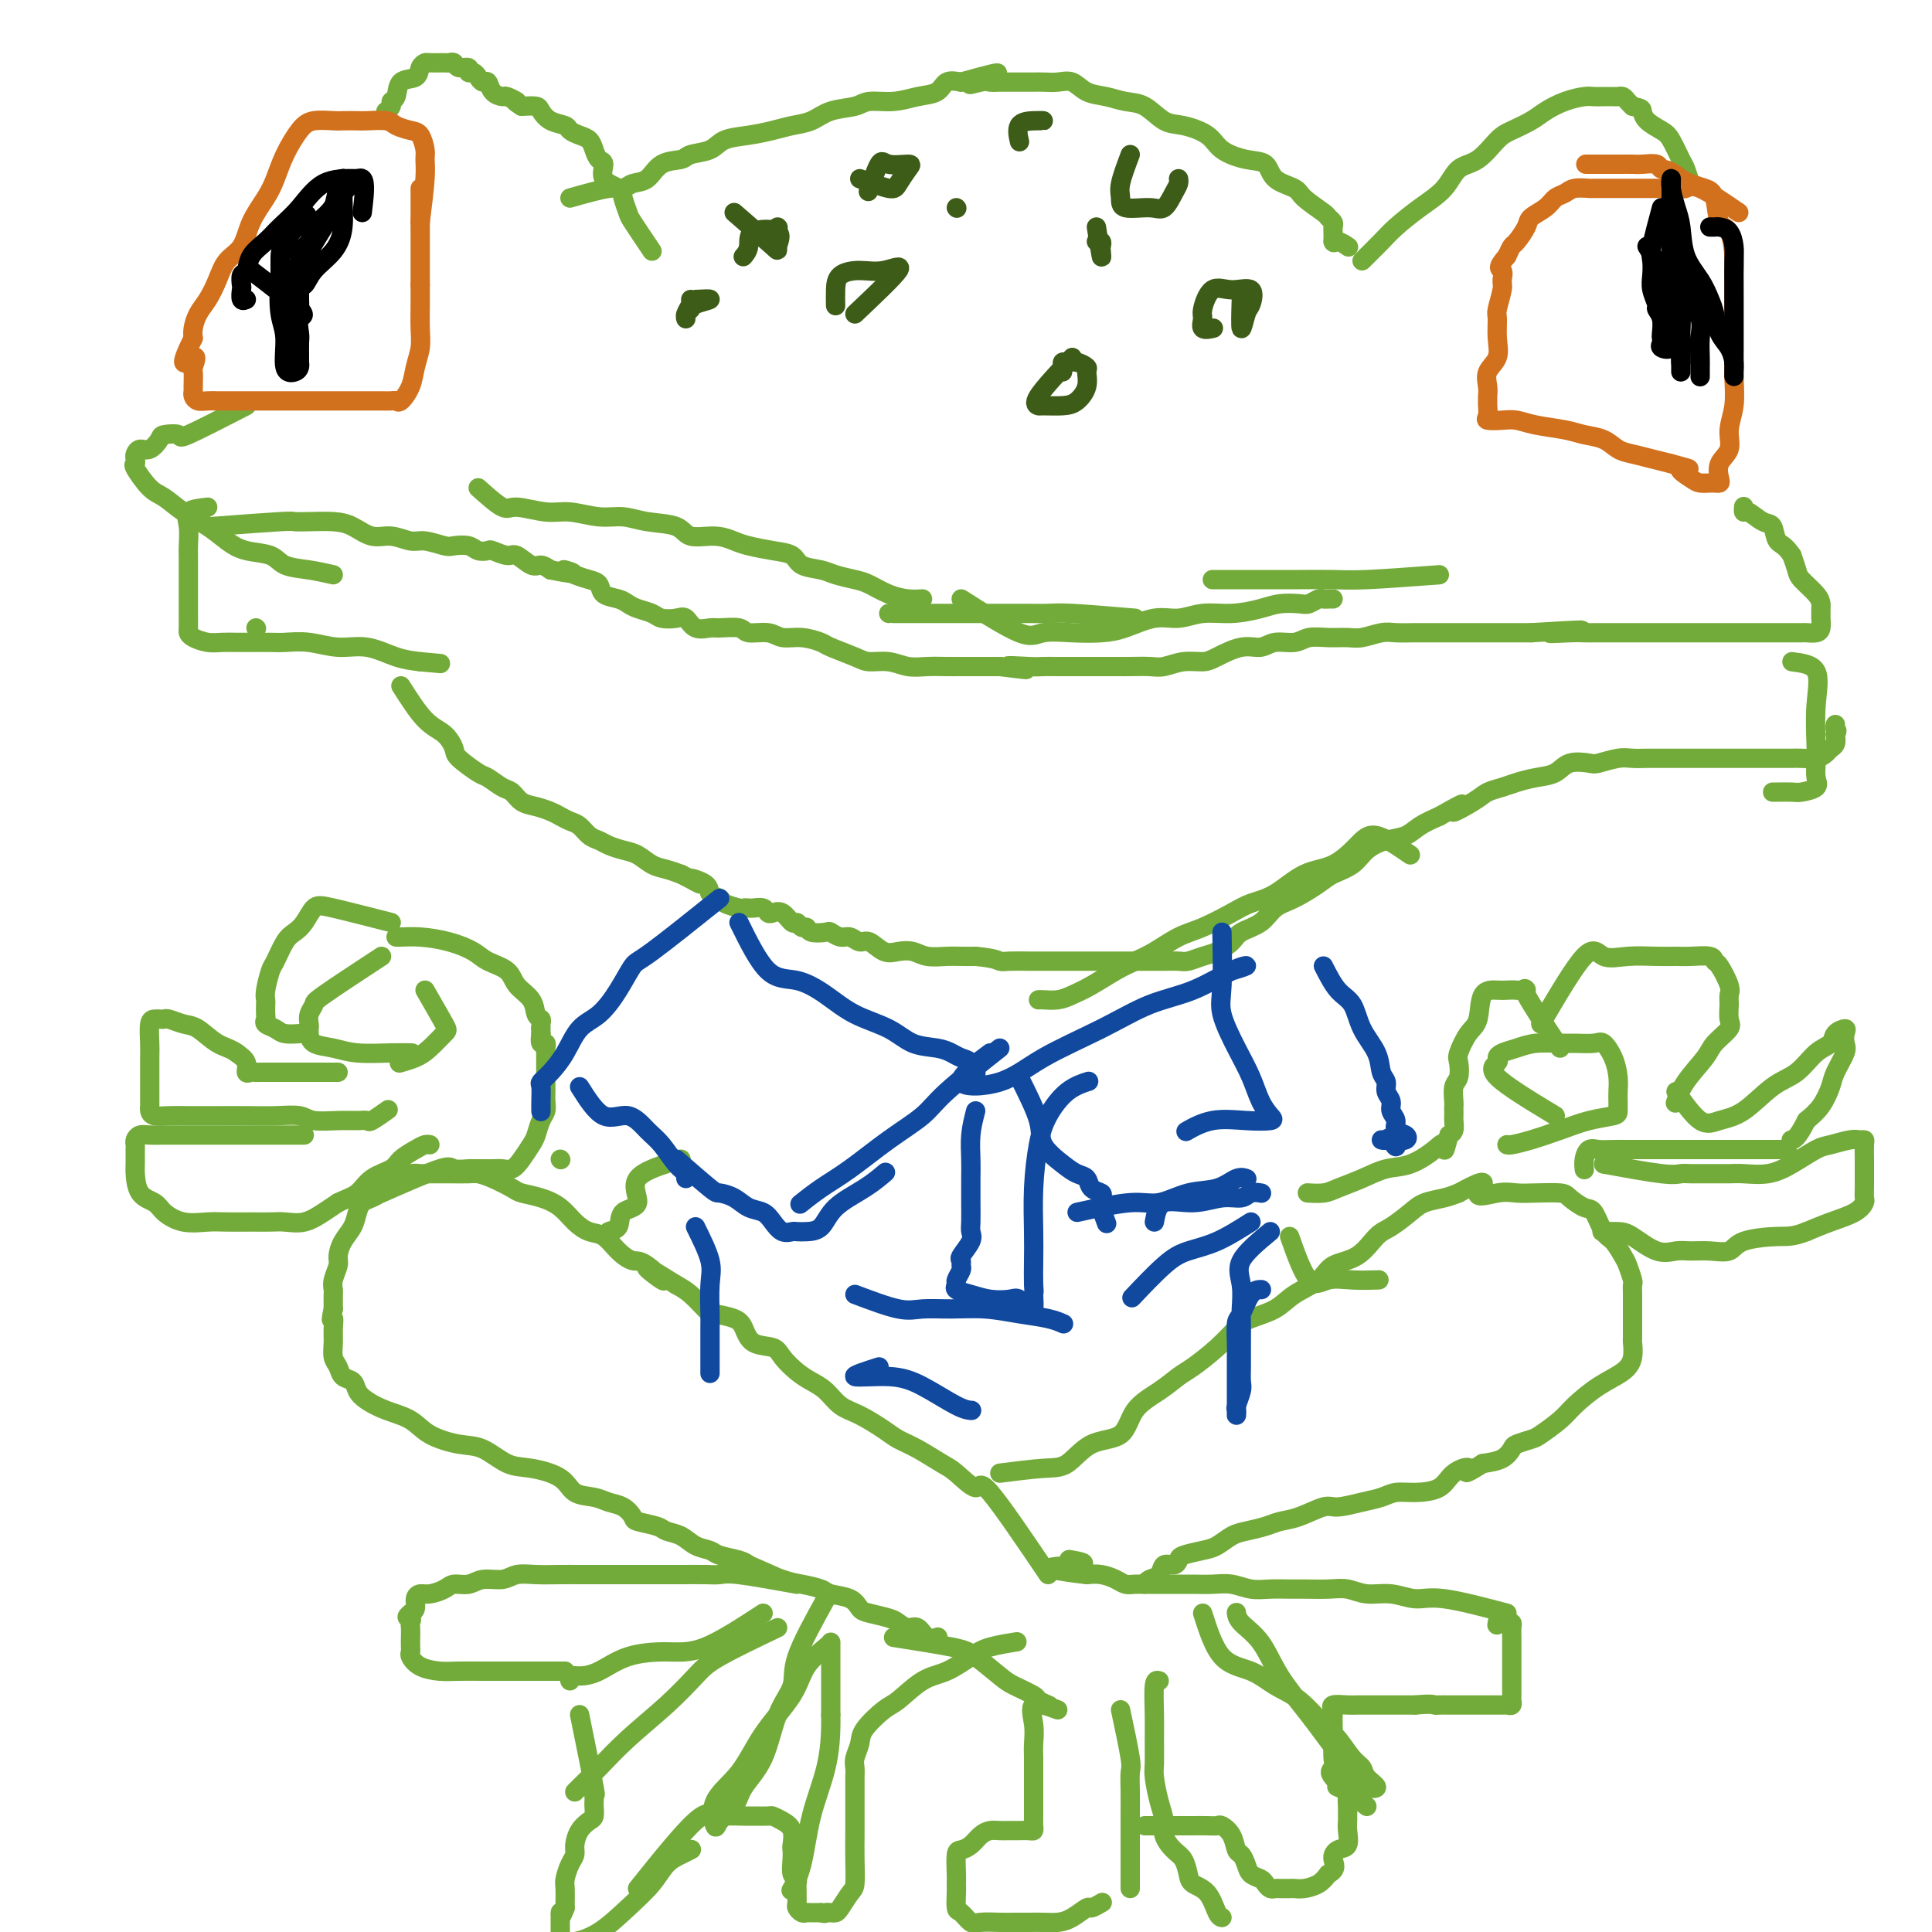 <svg viewBox='0 0 400 400' version='1.1' xmlns='http://www.w3.org/2000/svg' xmlns:xlink='http://www.w3.org/1999/xlink'><g fill='none' stroke='#73AB3A' stroke-width='4' stroke-linecap='round' stroke-linejoin='round'><path d='M118,41c3.082,-0.874 6.164,-1.747 8,-2c1.836,-0.253 2.425,0.115 3,0c0.575,-0.115 1.135,-0.714 2,-1c0.865,-0.286 2.035,-0.261 3,-1c0.965,-0.739 1.726,-2.243 3,-3c1.274,-0.757 3.060,-0.766 4,-1c0.940,-0.234 1.034,-0.693 2,-1c0.966,-0.307 2.803,-0.464 4,-1c1.197,-0.536 1.755,-1.452 3,-2c1.245,-0.548 3.178,-0.728 5,-1c1.822,-0.272 3.535,-0.636 5,-1c1.465,-0.364 2.683,-0.729 4,-1c1.317,-0.271 2.732,-0.450 4,-1c1.268,-0.550 2.390,-1.471 4,-2c1.610,-0.529 3.709,-0.665 5,-1c1.291,-0.335 1.773,-0.868 3,-1c1.227,-0.132 3.199,0.136 5,0c1.801,-0.136 3.431,-0.676 5,-1c1.569,-0.324 3.076,-0.433 4,-1c0.924,-0.567 1.264,-1.590 2,-2c0.736,-0.410 1.868,-0.205 3,0'/><path d='M199,17c13.176,-3.713 5.615,-0.995 3,0c-2.615,0.995 -0.283,0.267 1,0c1.283,-0.267 1.517,-0.071 2,0c0.483,0.071 1.214,0.019 2,0c0.786,-0.019 1.627,-0.005 2,0c0.373,0.005 0.277,0.002 1,0c0.723,-0.002 2.266,-0.002 3,0c0.734,0.002 0.660,0.007 1,0c0.340,-0.007 1.094,-0.027 2,0c0.906,0.027 1.964,0.102 3,0c1.036,-0.102 2.051,-0.380 3,0c0.949,0.380 1.832,1.419 3,2c1.168,0.581 2.621,0.704 4,1c1.379,0.296 2.684,0.764 4,1c1.316,0.236 2.643,0.241 4,1c1.357,0.759 2.743,2.274 4,3c1.257,0.726 2.386,0.665 4,1c1.614,0.335 3.715,1.066 5,2c1.285,0.934 1.756,2.071 3,3c1.244,0.929 3.261,1.651 5,2c1.739,0.349 3.198,0.325 4,1c0.802,0.675 0.946,2.051 2,3c1.054,0.949 3.018,1.473 4,2c0.982,0.527 0.981,1.059 2,2c1.019,0.941 3.058,2.293 4,3c0.942,0.707 0.788,0.770 1,1c0.212,0.230 0.789,0.629 1,1c0.211,0.371 0.057,0.715 0,1c-0.057,0.285 -0.016,0.510 0,1c0.016,0.490 0.008,1.245 0,2'/><path d='M276,50c0.107,0.560 0.375,-0.042 1,0c0.625,0.042 1.607,0.726 2,1c0.393,0.274 0.196,0.137 0,0'/><path d='M282,54c1.467,-1.448 2.933,-2.896 4,-4c1.067,-1.104 1.733,-1.865 3,-3c1.267,-1.135 3.133,-2.643 5,-4c1.867,-1.357 3.734,-2.562 5,-4c1.266,-1.438 1.932,-3.109 3,-4c1.068,-0.891 2.539,-1.001 4,-2c1.461,-0.999 2.911,-2.887 4,-4c1.089,-1.113 1.818,-1.451 3,-2c1.182,-0.549 2.816,-1.310 4,-2c1.184,-0.690 1.917,-1.309 3,-2c1.083,-0.691 2.518,-1.453 4,-2c1.482,-0.547 3.013,-0.878 4,-1c0.987,-0.122 1.430,-0.033 2,0c0.570,0.033 1.266,0.012 2,0c0.734,-0.012 1.506,-0.014 2,0c0.494,0.014 0.710,0.045 1,0c0.290,-0.045 0.655,-0.166 1,0c0.345,0.166 0.670,0.619 1,1c0.330,0.381 0.665,0.691 1,1'/><path d='M338,22c1.981,0.443 1.935,0.549 2,1c0.065,0.451 0.241,1.246 1,2c0.759,0.754 2.102,1.467 3,2c0.898,0.533 1.351,0.886 2,2c0.649,1.114 1.494,2.989 2,4c0.506,1.011 0.675,1.157 1,2c0.325,0.843 0.807,2.384 1,3c0.193,0.616 0.096,0.308 0,0'/><path d='M135,52c-1.606,-2.387 -3.212,-4.774 -4,-6c-0.788,-1.226 -0.756,-1.292 -1,-2c-0.244,-0.708 -0.762,-2.059 -1,-3c-0.238,-0.941 -0.197,-1.473 -1,-2c-0.803,-0.527 -2.452,-1.048 -3,-2c-0.548,-0.952 0.005,-2.335 0,-3c-0.005,-0.665 -0.569,-0.612 -1,-1c-0.431,-0.388 -0.730,-1.218 -1,-2c-0.270,-0.782 -0.513,-1.518 -1,-2c-0.487,-0.482 -1.220,-0.710 -2,-1c-0.780,-0.290 -1.608,-0.642 -2,-1c-0.392,-0.358 -0.348,-0.723 -1,-1c-0.652,-0.277 -1.999,-0.466 -3,-1c-1.001,-0.534 -1.654,-1.413 -2,-2c-0.346,-0.587 -0.385,-0.882 -1,-1c-0.615,-0.118 -1.808,-0.059 -3,0'/><path d='M108,22c-2.434,-1.556 -1.019,-0.947 -1,-1c0.019,-0.053 -1.357,-0.770 -2,-1c-0.643,-0.230 -0.554,0.027 -1,0c-0.446,-0.027 -1.429,-0.337 -2,-1c-0.571,-0.663 -0.732,-1.679 -1,-2c-0.268,-0.321 -0.644,0.054 -1,0c-0.356,-0.054 -0.691,-0.535 -1,-1c-0.309,-0.465 -0.593,-0.913 -1,-1c-0.407,-0.087 -0.936,0.187 -1,0c-0.064,-0.187 0.336,-0.835 0,-1c-0.336,-0.165 -1.407,0.152 -2,0c-0.593,-0.152 -0.708,-0.773 -1,-1c-0.292,-0.227 -0.761,-0.059 -1,0c-0.239,0.059 -0.247,0.009 -1,0c-0.753,-0.009 -2.251,0.023 -3,0c-0.749,-0.023 -0.750,-0.101 -1,0c-0.250,0.101 -0.751,0.380 -1,1c-0.249,0.620 -0.248,1.580 -1,2c-0.752,0.420 -2.258,0.298 -3,1c-0.742,0.702 -0.721,2.227 -1,3c-0.279,0.773 -0.858,0.795 -1,1c-0.142,0.205 0.154,0.594 0,1c-0.154,0.406 -0.758,0.830 -1,1c-0.242,0.170 -0.121,0.085 0,0'/><path d='M51,84c-4.932,2.532 -9.863,5.065 -12,6c-2.137,0.935 -1.479,0.274 -2,0c-0.521,-0.274 -2.220,-0.161 -3,0c-0.780,0.161 -0.640,0.372 -1,1c-0.360,0.628 -1.220,1.675 -2,2c-0.780,0.325 -1.479,-0.070 -2,0c-0.521,0.070 -0.862,0.607 -1,1c-0.138,0.393 -0.071,0.643 0,1c0.071,0.357 0.145,0.823 0,1c-0.145,0.177 -0.510,0.067 0,1c0.510,0.933 1.897,2.911 3,4c1.103,1.089 1.924,1.290 3,2c1.076,0.710 2.406,1.929 4,3c1.594,1.071 3.450,1.992 5,3c1.550,1.008 2.794,2.101 4,3c1.206,0.899 2.373,1.603 4,2c1.627,0.397 3.715,0.488 5,1c1.285,0.512 1.769,1.446 3,2c1.231,0.554 3.209,0.730 5,1c1.791,0.270 3.396,0.635 5,1'/><path d='M44,109c5.635,-0.422 11.269,-0.843 14,-1c2.731,-0.157 2.558,-0.048 3,0c0.442,0.048 1.499,0.036 3,0c1.501,-0.036 3.445,-0.097 5,0c1.555,0.097 2.722,0.351 4,1c1.278,0.649 2.668,1.694 4,2c1.332,0.306 2.607,-0.128 4,0c1.393,0.128 2.905,0.818 4,1c1.095,0.182 1.773,-0.144 3,0c1.227,0.144 3.001,0.757 4,1c0.999,0.243 1.221,0.117 2,0c0.779,-0.117 2.114,-0.223 3,0c0.886,0.223 1.325,0.776 2,1c0.675,0.224 1.588,0.120 2,0c0.412,-0.120 0.323,-0.257 1,0c0.677,0.257 2.121,0.909 3,1c0.879,0.091 1.194,-0.378 2,0c0.806,0.378 2.101,1.602 3,2c0.899,0.398 1.400,-0.029 2,0c0.600,0.029 1.300,0.515 2,1'/><path d='M114,118c7.560,1.500 3.960,0.251 3,0c-0.960,-0.251 0.719,0.496 2,1c1.281,0.504 2.164,0.765 3,1c0.836,0.235 1.626,0.444 2,1c0.374,0.556 0.331,1.458 1,2c0.669,0.542 2.051,0.723 3,1c0.949,0.277 1.465,0.649 2,1c0.535,0.351 1.088,0.680 2,1c0.912,0.320 2.182,0.629 3,1c0.818,0.371 1.182,0.803 2,1c0.818,0.197 2.090,0.158 3,0c0.910,-0.158 1.459,-0.436 2,0c0.541,0.436 1.073,1.585 2,2c0.927,0.415 2.247,0.096 3,0c0.753,-0.096 0.938,0.031 2,0c1.062,-0.031 3.000,-0.219 4,0c1.000,0.219 1.063,0.847 2,1c0.937,0.153 2.748,-0.167 4,0c1.252,0.167 1.946,0.822 3,1c1.054,0.178 2.469,-0.120 4,0c1.531,0.120 3.179,0.658 4,1c0.821,0.342 0.817,0.488 2,1c1.183,0.512 3.554,1.391 5,2c1.446,0.609 1.965,0.948 3,1c1.035,0.052 2.584,-0.182 4,0c1.416,0.182 2.698,0.781 4,1c1.302,0.219 2.622,0.059 4,0c1.378,-0.059 2.813,-0.016 4,0c1.187,0.016 2.127,0.004 3,0c0.873,-0.004 1.678,-0.001 3,0c1.322,0.001 3.161,0.001 5,0'/><path d='M207,138c9.995,1.238 3.481,0.332 2,0c-1.481,-0.332 2.069,-0.089 4,0c1.931,0.089 2.243,0.024 3,0c0.757,-0.024 1.958,-0.006 3,0c1.042,0.006 1.924,0.001 3,0c1.076,-0.001 2.345,0.001 4,0c1.655,-0.001 3.695,-0.004 5,0c1.305,0.004 1.876,0.016 3,0c1.124,-0.016 2.802,-0.058 4,0c1.198,0.058 1.916,0.218 3,0c1.084,-0.218 2.534,-0.814 4,-1c1.466,-0.186 2.947,0.037 4,0c1.053,-0.037 1.678,-0.335 3,-1c1.322,-0.665 3.339,-1.699 5,-2c1.661,-0.301 2.964,0.130 4,0c1.036,-0.130 1.803,-0.820 3,-1c1.197,-0.180 2.822,0.149 4,0c1.178,-0.149 1.908,-0.776 3,-1c1.092,-0.224 2.546,-0.046 4,0c1.454,0.046 2.909,-0.040 4,0c1.091,0.040 1.818,0.207 3,0c1.182,-0.207 2.818,-0.787 4,-1c1.182,-0.213 1.909,-0.057 3,0c1.091,0.057 2.546,0.015 4,0c1.454,-0.015 2.906,-0.004 4,0c1.094,0.004 1.828,0.001 3,0c1.172,-0.001 2.781,-0.000 4,0c1.219,0.000 2.048,0.000 3,0c0.952,-0.000 2.025,-0.000 3,0c0.975,0.000 1.850,0.000 3,0c1.150,-0.000 2.575,-0.000 4,0'/><path d='M317,131c18.007,-1.083 8.025,-0.290 5,0c-3.025,0.290 0.907,0.078 3,0c2.093,-0.078 2.348,-0.021 3,0c0.652,0.021 1.700,0.006 3,0c1.300,-0.006 2.851,-0.001 4,0c1.149,0.001 1.897,0.000 3,0c1.103,-0.000 2.561,-0.000 4,0c1.439,0.000 2.860,0.000 4,0c1.140,-0.000 1.999,-0.000 3,0c1.001,0.000 2.144,0.000 3,0c0.856,-0.000 1.426,-0.000 2,0c0.574,0.000 1.154,0.000 2,0c0.846,-0.000 1.959,-0.000 3,0c1.041,0.000 2.009,0.000 3,0c0.991,-0.000 2.005,-0.000 3,0c0.995,0.000 1.972,0.001 3,0c1.028,-0.001 2.107,-0.002 3,0c0.893,0.002 1.598,0.008 2,0c0.402,-0.008 0.500,-0.029 1,0c0.500,0.029 1.402,0.110 2,0c0.598,-0.110 0.893,-0.410 1,-1c0.107,-0.590 0.028,-1.469 0,-2c-0.028,-0.531 -0.004,-0.712 0,-1c0.004,-0.288 -0.012,-0.681 0,-1c0.012,-0.319 0.053,-0.563 0,-1c-0.053,-0.437 -0.200,-1.065 -1,-2c-0.800,-0.935 -2.254,-2.175 -3,-3c-0.746,-0.825 -0.785,-1.236 -1,-2c-0.215,-0.764 -0.608,-1.882 -1,-3'/><path d='M371,115c-1.568,-2.361 -2.487,-2.264 -3,-3c-0.513,-0.736 -0.621,-2.306 -1,-3c-0.379,-0.694 -1.030,-0.512 -2,-1c-0.970,-0.488 -2.260,-1.646 -3,-2c-0.740,-0.354 -0.930,0.097 -1,0c-0.070,-0.097 -0.020,-0.742 0,-1c0.020,-0.258 0.010,-0.129 0,0'/></g>
<g fill='none' stroke='#D2711D' stroke-width='4' stroke-linecap='round' stroke-linejoin='round'><path d='M87,46c0.428,-3.389 0.856,-6.778 1,-9c0.144,-2.222 0.004,-3.278 0,-4c-0.004,-0.722 0.128,-1.111 0,-2c-0.128,-0.889 -0.517,-2.277 -1,-3c-0.483,-0.723 -1.059,-0.782 -2,-1c-0.941,-0.218 -2.248,-0.594 -3,-1c-0.752,-0.406 -0.948,-0.840 -2,-1c-1.052,-0.160 -2.960,-0.044 -4,0c-1.040,0.044 -1.212,0.015 -2,0c-0.788,-0.015 -2.193,-0.018 -3,0c-0.807,0.018 -1.017,0.055 -2,0c-0.983,-0.055 -2.737,-0.204 -4,0c-1.263,0.204 -2.033,0.759 -3,2c-0.967,1.241 -2.131,3.169 -3,5c-0.869,1.831 -1.444,3.567 -2,5c-0.556,1.433 -1.094,2.564 -2,4c-0.906,1.436 -2.182,3.178 -3,5c-0.818,1.822 -1.178,3.723 -2,5c-0.822,1.277 -2.105,1.931 -3,3c-0.895,1.069 -1.403,2.552 -2,4c-0.597,1.448 -1.284,2.862 -2,4c-0.716,1.138 -1.462,1.999 -2,3c-0.538,1.001 -0.868,2.143 -1,3c-0.132,0.857 -0.066,1.428 0,2'/><path d='M40,70c-3.867,7.750 -1.036,4.626 0,4c1.036,-0.626 0.277,1.247 0,2c-0.277,0.753 -0.072,0.388 0,1c0.072,0.612 0.011,2.203 0,3c-0.011,0.797 0.029,0.802 0,1c-0.029,0.198 -0.126,0.589 0,1c0.126,0.411 0.474,0.842 1,1c0.526,0.158 1.229,0.042 2,0c0.771,-0.042 1.608,-0.011 2,0c0.392,0.011 0.337,0.003 1,0c0.663,-0.003 2.043,-0.001 3,0c0.957,0.001 1.489,0.000 2,0c0.511,-0.000 1.000,-0.000 2,0c1.000,0.000 2.512,0.000 4,0c1.488,-0.000 2.954,0.000 4,0c1.046,-0.000 1.673,-0.000 3,0c1.327,0.000 3.353,0.000 5,0c1.647,-0.000 2.914,-0.001 4,0c1.086,0.001 1.992,0.002 3,0c1.008,-0.002 2.119,-0.009 3,0c0.881,0.009 1.531,0.033 2,0c0.469,-0.033 0.756,-0.122 1,0c0.244,0.122 0.444,0.456 1,0c0.556,-0.456 1.470,-1.703 2,-3c0.530,-1.297 0.678,-2.643 1,-4c0.322,-1.357 0.818,-2.725 1,-4c0.182,-1.275 0.049,-2.459 0,-4c-0.049,-1.541 -0.014,-3.440 0,-5c0.014,-1.560 0.007,-2.780 0,-4'/><path d='M87,59c0.000,-2.520 0.000,-2.322 0,-3c0.000,-0.678 0.000,-2.234 0,-4c0.000,-1.766 0.000,-3.741 0,-5c0.000,-1.259 0.000,-1.801 0,-3c0.000,-1.199 0.000,-3.053 0,-4c0.000,-0.947 0.000,-0.985 0,-1c0.000,-0.015 0.000,-0.008 0,0'/><path d='M360,44c-3.081,-2.113 -6.162,-4.226 -8,-5c-1.838,-0.774 -2.432,-0.207 -3,0c-0.568,0.207 -1.111,0.056 -2,0c-0.889,-0.056 -2.125,-0.015 -3,0c-0.875,0.015 -1.389,0.004 -2,0c-0.611,-0.004 -1.318,-0.001 -2,0c-0.682,0.001 -1.339,0.000 -2,0c-0.661,-0.000 -1.327,0.000 -2,0c-0.673,-0.000 -1.353,-0.001 -2,0c-0.647,0.001 -1.261,0.003 -2,0c-0.739,-0.003 -1.602,-0.013 -2,0c-0.398,0.013 -0.332,0.048 -1,0c-0.668,-0.048 -2.071,-0.178 -3,0c-0.929,0.178 -1.386,0.665 -2,1c-0.614,0.335 -1.387,0.517 -2,1c-0.613,0.483 -1.067,1.266 -2,2c-0.933,0.734 -2.344,1.418 -3,2c-0.656,0.582 -0.557,1.063 -1,2c-0.443,0.937 -1.427,2.329 -2,3c-0.573,0.671 -0.735,0.620 -1,1c-0.265,0.380 -0.632,1.190 -1,2'/><path d='M312,53c-2.388,2.740 -1.358,2.591 -1,3c0.358,0.409 0.043,1.375 0,2c-0.043,0.625 0.187,0.908 0,2c-0.187,1.092 -0.790,2.991 -1,4c-0.210,1.009 -0.028,1.127 0,2c0.028,0.873 -0.098,2.500 0,4c0.098,1.500 0.418,2.875 0,4c-0.418,1.125 -1.576,2.002 -2,3c-0.424,0.998 -0.113,2.116 0,3c0.113,0.884 0.028,1.533 0,2c-0.028,0.467 0.002,0.752 0,1c-0.002,0.248 -0.034,0.458 0,1c0.034,0.542 0.134,1.416 0,2c-0.134,0.584 -0.504,0.877 0,1c0.504,0.123 1.880,0.075 3,0c1.120,-0.075 1.983,-0.176 3,0c1.017,0.176 2.187,0.628 4,1c1.813,0.372 4.270,0.663 6,1c1.730,0.337 2.735,0.720 4,1c1.265,0.280 2.792,0.456 4,1c1.208,0.544 2.097,1.455 3,2c0.903,0.545 1.820,0.724 3,1c1.180,0.276 2.623,0.650 4,1c1.377,0.350 2.689,0.675 4,1'/><path d='M346,96c6.235,1.668 2.822,0.839 2,1c-0.822,0.161 0.946,1.311 2,2c1.054,0.689 1.393,0.915 2,1c0.607,0.085 1.481,0.028 2,0c0.519,-0.028 0.683,-0.026 1,0c0.317,0.026 0.788,0.076 1,0c0.212,-0.076 0.166,-0.279 0,-1c-0.166,-0.721 -0.451,-1.959 0,-3c0.451,-1.041 1.637,-1.886 2,-3c0.363,-1.114 -0.099,-2.496 0,-4c0.099,-1.504 0.759,-3.128 1,-5c0.241,-1.872 0.065,-3.992 0,-6c-0.065,-2.008 -0.017,-3.903 0,-6c0.017,-2.097 0.003,-4.394 0,-6c-0.003,-1.606 0.007,-2.521 0,-4c-0.007,-1.479 -0.029,-3.524 0,-5c0.029,-1.476 0.108,-2.384 0,-4c-0.108,-1.616 -0.403,-3.938 -1,-5c-0.597,-1.062 -1.497,-0.862 -2,-2c-0.503,-1.138 -0.609,-3.614 -1,-5c-0.391,-1.386 -1.067,-1.681 -2,-2c-0.933,-0.319 -2.124,-0.663 -3,-1c-0.876,-0.337 -1.438,-0.669 -2,-1'/><path d='M348,37c-2.434,-2.094 -3.519,-1.829 -4,-2c-0.481,-0.171 -0.358,-0.778 -1,-1c-0.642,-0.222 -2.051,-0.060 -3,0c-0.949,0.060 -1.440,0.016 -2,0c-0.560,-0.016 -1.189,-0.004 -3,0c-1.811,0.004 -4.803,0.001 -6,0c-1.197,-0.001 -0.598,-0.001 0,0'/></g>
<g fill='none' stroke='#000000' stroke-width='4' stroke-linecap='round' stroke-linejoin='round'><path d='M75,44c0.385,-3.196 0.771,-6.392 0,-7c-0.771,-0.608 -2.697,1.371 -4,3c-1.303,1.629 -1.981,2.909 -3,4c-1.019,1.091 -2.378,1.992 -3,3c-0.622,1.008 -0.506,2.123 -1,3c-0.494,0.877 -1.596,1.517 -2,2c-0.404,0.483 -0.108,0.810 0,1c0.108,0.190 0.029,0.243 0,1c-0.029,0.757 -0.008,2.216 0,3c0.008,0.784 0.002,0.892 0,1c-0.002,0.108 -0.001,0.215 0,1c0.001,0.785 0.000,2.246 0,3c-0.000,0.754 -0.000,0.800 0,1c0.000,0.200 0.000,0.554 0,1c-0.000,0.446 -0.000,0.985 0,1c0.000,0.015 0.000,-0.492 0,-1'/><path d='M62,64c0.022,1.644 0.075,-0.247 0,-2c-0.075,-1.753 -0.280,-3.368 0,-5c0.280,-1.632 1.046,-3.281 2,-5c0.954,-1.719 2.098,-3.508 3,-5c0.902,-1.492 1.563,-2.686 2,-4c0.437,-1.314 0.649,-2.747 1,-4c0.351,-1.253 0.841,-2.328 1,-2c0.159,0.328 -0.012,2.057 0,4c0.012,1.943 0.208,4.101 0,6c-0.208,1.899 -0.819,3.539 -2,5c-1.181,1.461 -2.933,2.742 -4,4c-1.067,1.258 -1.449,2.494 -2,3c-0.551,0.506 -1.272,0.281 -2,1c-0.728,0.719 -1.463,2.380 -2,3c-0.537,0.620 -0.876,0.198 -1,0c-0.124,-0.198 -0.032,-0.173 0,-1c0.032,-0.827 0.006,-2.506 0,-4c-0.006,-1.494 0.009,-2.802 0,-4c-0.009,-1.198 -0.041,-2.284 1,-4c1.041,-1.716 3.155,-4.062 4,-5c0.845,-0.938 0.423,-0.469 0,0'/><path d='M74,37c-2.495,-0.042 -4.991,-0.083 -7,1c-2.009,1.083 -3.532,3.292 -5,5c-1.468,1.708 -2.880,2.915 -4,4c-1.120,1.085 -1.946,2.049 -3,3c-1.054,0.951 -2.335,1.889 -3,3c-0.665,1.111 -0.715,2.396 -1,3c-0.285,0.604 -0.805,0.526 -1,1c-0.195,0.474 -0.066,1.500 0,2c0.066,0.500 0.069,0.474 0,1c-0.069,0.526 -0.211,1.603 0,2c0.211,0.397 0.775,0.113 1,0c0.225,-0.113 0.113,-0.057 0,0'/><path d='M52,56c4.227,3.236 8.453,6.471 10,8c1.547,1.529 0.414,1.351 0,2c-0.414,0.649 -0.111,2.124 0,3c0.111,0.876 0.028,1.152 0,2c-0.028,0.848 -0.001,2.267 0,3c0.001,0.733 -0.023,0.780 0,1c0.023,0.220 0.094,0.613 0,1c-0.094,0.387 -0.352,0.766 -1,1c-0.648,0.234 -1.687,0.322 -2,-1c-0.313,-1.322 0.098,-4.053 0,-6c-0.098,-1.947 -0.707,-3.109 -1,-5c-0.293,-1.891 -0.271,-4.509 0,-6c0.271,-1.491 0.792,-1.855 1,-2c0.208,-0.145 0.104,-0.073 0,0'/><path d='M344,43c-0.843,3.114 -1.686,6.228 -2,8c-0.314,1.772 -0.099,2.200 0,3c0.099,0.800 0.083,1.970 0,3c-0.083,1.030 -0.232,1.919 0,3c0.232,1.081 0.847,2.356 1,3c0.153,0.644 -0.155,0.659 0,1c0.155,0.341 0.771,1.009 1,2c0.229,0.991 0.069,2.306 0,3c-0.069,0.694 -0.046,0.766 0,1c0.046,0.234 0.115,0.630 0,1c-0.115,0.370 -0.416,0.715 0,1c0.416,0.285 1.547,0.510 2,0c0.453,-0.510 0.226,-1.755 0,-3'/><path d='M346,69c0.309,-1.234 0.083,-2.820 0,-5c-0.083,-2.180 -0.022,-4.953 0,-8c0.022,-3.047 0.005,-6.367 0,-9c-0.005,-2.633 0.001,-4.578 0,-6c-0.001,-1.422 -0.011,-2.322 0,-3c0.011,-0.678 0.043,-1.134 0,-1c-0.043,0.134 -0.160,0.856 0,2c0.160,1.144 0.596,2.708 1,4c0.404,1.292 0.777,2.312 1,4c0.223,1.688 0.296,4.045 1,6c0.704,1.955 2.037,3.510 3,5c0.963,1.490 1.554,2.917 2,4c0.446,1.083 0.746,1.824 1,3c0.254,1.176 0.460,2.789 1,4c0.540,1.211 1.413,2.020 2,3c0.587,0.980 0.889,2.130 1,3c0.111,0.870 0.030,1.460 0,2c-0.030,0.540 -0.008,1.031 0,1c0.008,-0.031 0.002,-0.585 0,-1c-0.002,-0.415 -0.001,-0.690 0,-1c0.001,-0.310 0.000,-0.655 0,-1'/><path d='M359,75c0.000,-1.042 0.000,-2.146 0,-3c-0.000,-0.854 -0.000,-1.457 0,-2c0.000,-0.543 0.001,-1.026 0,-2c-0.001,-0.974 -0.002,-2.439 0,-4c0.002,-1.561 0.008,-3.217 0,-5c-0.008,-1.783 -0.029,-3.693 0,-5c0.029,-1.307 0.109,-2.010 0,-3c-0.109,-0.990 -0.408,-2.265 -1,-3c-0.592,-0.735 -1.478,-0.929 -2,-1c-0.522,-0.071 -0.679,-0.019 -1,0c-0.321,0.019 -0.806,0.005 -1,0c-0.194,-0.005 -0.097,-0.003 0,0'/><path d='M341,51c2.959,4.843 5.917,9.687 7,12c1.083,2.313 0.290,2.097 0,3c-0.290,0.903 -0.078,2.927 0,4c0.078,1.073 0.021,1.196 0,2c-0.021,0.804 -0.006,2.288 0,3c0.006,0.712 0.002,0.653 0,1c-0.002,0.347 -0.000,1.099 0,1c0.000,-0.099 0.000,-1.050 0,-2'/><path d='M348,75c-0.016,0.847 -0.057,-3.036 0,-6c0.057,-2.964 0.212,-5.009 0,-7c-0.212,-1.991 -0.790,-3.927 -1,-6c-0.210,-2.073 -0.054,-4.281 0,-6c0.054,-1.719 0.004,-2.948 0,-4c-0.004,-1.052 0.039,-1.926 0,-2c-0.039,-0.074 -0.161,0.654 0,2c0.161,1.346 0.603,3.311 1,5c0.397,1.689 0.747,3.103 1,5c0.253,1.897 0.407,4.277 1,6c0.593,1.723 1.623,2.790 2,4c0.377,1.210 0.101,2.563 0,4c-0.101,1.437 -0.027,2.960 0,4c0.027,1.040 0.007,1.598 0,2c-0.007,0.402 -0.002,0.647 0,1c0.002,0.353 0.001,0.815 0,1c-0.001,0.185 -0.000,0.092 0,0'/></g>
<g fill='none' stroke='#73AB3A' stroke-width='4' stroke-linecap='round' stroke-linejoin='round'><path d='M99,101c1.926,1.723 3.851,3.447 5,4c1.149,0.553 1.521,-0.063 3,0c1.479,0.063 4.066,0.805 6,1c1.934,0.195 3.215,-0.156 5,0c1.785,0.156 4.075,0.820 6,1c1.925,0.180 3.484,-0.124 5,0c1.516,0.124 2.990,0.677 5,1c2.010,0.323 4.556,0.415 6,1c1.444,0.585 1.785,1.663 3,2c1.215,0.337 3.302,-0.065 5,0c1.698,0.065 3.005,0.599 4,1c0.995,0.401 1.677,0.671 3,1c1.323,0.329 3.287,0.718 5,1c1.713,0.282 3.176,0.457 4,1c0.824,0.543 1.010,1.454 2,2c0.990,0.546 2.785,0.727 4,1c1.215,0.273 1.851,0.637 3,1c1.149,0.363 2.811,0.724 4,1c1.189,0.276 1.906,0.466 3,1c1.094,0.534 2.564,1.413 4,2c1.436,0.587 2.839,0.882 4,1c1.161,0.118 2.081,0.059 3,0'/><path d='M235,128c-5.018,-0.423 -10.036,-0.845 -13,-1c-2.964,-0.155 -3.876,-0.041 -5,0c-1.124,0.041 -2.462,0.011 -4,0c-1.538,-0.011 -3.278,-0.003 -5,0c-1.722,0.003 -3.428,0.001 -5,0c-1.572,-0.001 -3.010,-0.000 -4,0c-0.990,0.000 -1.533,0.000 -3,0c-1.467,-0.000 -3.857,-0.000 -5,0c-1.143,0.000 -1.038,0.000 -2,0c-0.962,-0.000 -2.990,-0.000 -4,0c-1.010,0.000 -1.003,0.000 -1,0c0.003,-0.000 0.001,-0.000 0,0'/><path d='M199,124c4.647,2.958 9.294,5.915 12,7c2.706,1.085 3.472,0.297 5,0c1.528,-0.297 3.818,-0.103 6,0c2.182,0.103 4.255,0.115 6,0c1.745,-0.115 3.161,-0.356 5,-1c1.839,-0.644 4.102,-1.692 6,-2c1.898,-0.308 3.430,0.124 5,0c1.570,-0.124 3.177,-0.804 5,-1c1.823,-0.196 3.864,0.092 6,0c2.136,-0.092 4.369,-0.564 6,-1c1.631,-0.436 2.661,-0.835 4,-1c1.339,-0.165 2.989,-0.097 4,0c1.011,0.097 1.385,0.222 2,0c0.615,-0.222 1.471,-0.792 2,-1c0.529,-0.208 0.729,-0.056 1,0c0.271,0.056 0.611,0.015 1,0c0.389,-0.015 0.825,-0.004 1,0c0.175,0.004 0.087,0.002 0,0'/><path d='M298,119c-5.713,0.423 -11.427,0.845 -15,1c-3.573,0.155 -5.006,0.041 -7,0c-1.994,-0.041 -4.548,-0.011 -7,0c-2.452,0.011 -4.801,0.003 -7,0c-2.199,-0.003 -4.249,-0.001 -6,0c-1.751,0.001 -3.202,0.000 -4,0c-0.798,-0.000 -0.942,-0.000 -1,0c-0.058,0.000 -0.029,0.000 0,0'/><path d='M53,130c0.000,0.000 0.100,0.100 0.1,0.1'/><path d='M43,105c-1.691,0.194 -3.381,0.388 -4,1c-0.619,0.612 -0.166,1.643 0,3c0.166,1.357 0.044,3.039 0,4c-0.044,0.961 -0.012,1.202 0,2c0.012,0.798 0.003,2.154 0,3c-0.003,0.846 -0.001,1.181 0,2c0.001,0.819 0.000,2.121 0,3c-0.000,0.879 -0.000,1.335 0,2c0.000,0.665 0.001,1.540 0,2c-0.001,0.460 -0.006,0.505 0,1c0.006,0.495 0.021,1.439 0,2c-0.021,0.561 -0.077,0.739 0,1c0.077,0.261 0.287,0.606 1,1c0.713,0.394 1.927,0.838 3,1c1.073,0.162 2.004,0.044 3,0c0.996,-0.044 2.057,-0.013 3,0c0.943,0.013 1.769,0.008 3,0c1.231,-0.008 2.865,-0.018 4,0c1.135,0.018 1.769,0.064 3,0c1.231,-0.064 3.059,-0.238 5,0c1.941,0.238 3.994,0.889 6,1c2.006,0.111 3.963,-0.316 6,0c2.037,0.316 4.153,1.376 6,2c1.847,0.624 3.423,0.812 5,1'/><path d='M87,137c7.333,0.667 3.667,0.333 0,0'/><path d='M83,142c1.721,2.700 3.442,5.400 5,7c1.558,1.600 2.955,2.101 4,3c1.045,0.899 1.740,2.195 2,3c0.260,0.805 0.086,1.118 1,2c0.914,0.882 2.915,2.334 4,3c1.085,0.666 1.252,0.546 2,1c0.748,0.454 2.077,1.484 3,2c0.923,0.516 1.441,0.519 2,1c0.559,0.481 1.161,1.438 2,2c0.839,0.562 1.915,0.727 3,1c1.085,0.273 2.177,0.654 3,1c0.823,0.346 1.375,0.656 2,1c0.625,0.344 1.321,0.722 2,1c0.679,0.278 1.340,0.456 2,1c0.660,0.544 1.321,1.454 2,2c0.679,0.546 1.378,0.727 2,1c0.622,0.273 1.167,0.636 2,1c0.833,0.364 1.955,0.727 3,1c1.045,0.273 2.012,0.455 3,1c0.988,0.545 1.997,1.455 3,2c1.003,0.545 2.001,0.727 3,1c0.999,0.273 2.000,0.636 3,1'/><path d='M141,181c6.776,3.444 2.717,1.552 2,1c-0.717,-0.552 1.910,0.234 3,1c1.090,0.766 0.645,1.512 1,2c0.355,0.488 1.510,0.719 2,1c0.490,0.281 0.315,0.611 1,1c0.685,0.389 2.229,0.835 3,1c0.771,0.165 0.770,0.048 1,0c0.230,-0.048 0.691,-0.026 1,0c0.309,0.026 0.467,0.058 1,0c0.533,-0.058 1.442,-0.204 2,0c0.558,0.204 0.765,0.757 1,1c0.235,0.243 0.496,0.174 1,0c0.504,-0.174 1.249,-0.454 2,0c0.751,0.454 1.509,1.642 2,2c0.491,0.358 0.717,-0.114 1,0c0.283,0.114 0.624,0.814 1,1c0.376,0.186 0.786,-0.142 1,0c0.214,0.142 0.231,0.755 1,1c0.769,0.245 2.289,0.123 3,0c0.711,-0.123 0.612,-0.245 1,0c0.388,0.245 1.262,0.858 2,1c0.738,0.142 1.341,-0.186 2,0c0.659,0.186 1.373,0.886 2,1c0.627,0.114 1.167,-0.358 2,0c0.833,0.358 1.959,1.546 3,2c1.041,0.454 1.997,0.174 3,0c1.003,-0.174 2.053,-0.243 3,0c0.947,0.243 1.790,0.797 3,1c1.210,0.203 2.787,0.055 4,0c1.213,-0.055 2.061,-0.016 3,0c0.939,0.016 1.970,0.008 3,0'/><path d='M202,198c4.011,0.381 4.538,0.834 5,1c0.462,0.166 0.859,0.044 2,0c1.141,-0.044 3.028,-0.012 4,0c0.972,0.012 1.031,0.003 2,0c0.969,-0.003 2.849,-0.001 4,0c1.151,0.001 1.572,0.000 2,0c0.428,-0.000 0.862,-0.000 2,0c1.138,0.000 2.980,0.000 4,0c1.020,-0.000 1.218,-0.000 2,0c0.782,0.000 2.148,0.000 3,0c0.852,-0.000 1.191,-0.000 2,0c0.809,0.000 2.089,0.001 3,0c0.911,-0.001 1.455,-0.003 2,0c0.545,0.003 1.093,0.013 2,0c0.907,-0.013 2.172,-0.048 3,0c0.828,0.048 1.217,0.178 2,0c0.783,-0.178 1.960,-0.666 3,-1c1.040,-0.334 1.944,-0.516 3,-1c1.056,-0.484 2.265,-1.269 3,-2c0.735,-0.731 0.994,-1.407 2,-2c1.006,-0.593 2.757,-1.104 4,-2c1.243,-0.896 1.978,-2.179 3,-3c1.022,-0.821 2.331,-1.182 4,-2c1.669,-0.818 3.699,-2.093 5,-3c1.301,-0.907 1.874,-1.447 3,-2c1.126,-0.553 2.803,-1.121 4,-2c1.197,-0.879 1.912,-2.070 3,-3c1.088,-0.930 2.549,-1.600 4,-2c1.451,-0.400 2.891,-0.531 4,-1c1.109,-0.469 1.888,-1.277 3,-2c1.112,-0.723 2.556,-1.362 4,-2'/><path d='M298,169c8.055,-4.620 3.694,-1.672 3,-1c-0.694,0.672 2.281,-0.934 4,-2c1.719,-1.066 2.183,-1.594 3,-2c0.817,-0.406 1.988,-0.691 3,-1c1.012,-0.309 1.865,-0.643 3,-1c1.135,-0.357 2.553,-0.736 4,-1c1.447,-0.264 2.922,-0.414 4,-1c1.078,-0.586 1.758,-1.607 3,-2c1.242,-0.393 3.046,-0.158 4,0c0.954,0.158 1.058,0.238 2,0c0.942,-0.238 2.721,-0.796 4,-1c1.279,-0.204 2.057,-0.055 3,0c0.943,0.055 2.053,0.015 3,0c0.947,-0.015 1.733,-0.004 3,0c1.267,0.004 3.014,0.001 4,0c0.986,-0.001 1.210,-0.000 2,0c0.790,0.000 2.146,0.000 3,0c0.854,-0.000 1.204,-0.000 2,0c0.796,0.000 2.036,0.000 3,0c0.964,-0.000 1.652,-0.000 2,0c0.348,0.000 0.355,0.000 1,0c0.645,-0.000 1.929,-0.000 3,0c1.071,0.000 1.928,0.001 3,0c1.072,-0.001 2.357,-0.003 3,0c0.643,0.003 0.644,0.012 1,0c0.356,-0.012 1.066,-0.044 2,0c0.934,0.044 2.093,0.164 3,0c0.907,-0.164 1.563,-0.611 2,-1c0.437,-0.389 0.656,-0.720 1,-1c0.344,-0.280 0.813,-0.509 1,-1c0.187,-0.491 0.094,-1.246 0,-2'/><path d='M380,152c0.619,-0.940 0.167,-0.792 0,-1c-0.167,-0.208 -0.048,-0.774 0,-1c0.048,-0.226 0.024,-0.113 0,0'/><path d='M292,177c-2.619,-1.804 -5.238,-3.608 -7,-4c-1.762,-0.392 -2.667,0.630 -4,2c-1.333,1.370 -3.096,3.090 -5,4c-1.904,0.910 -3.951,1.010 -6,2c-2.049,0.990 -4.101,2.869 -6,4c-1.899,1.131 -3.645,1.514 -5,2c-1.355,0.486 -2.319,1.075 -4,2c-1.681,0.925 -4.079,2.186 -6,3c-1.921,0.814 -3.363,1.180 -5,2c-1.637,0.820 -3.467,2.093 -5,3c-1.533,0.907 -2.769,1.448 -4,2c-1.231,0.552 -2.455,1.115 -4,2c-1.545,0.885 -3.409,2.094 -5,3c-1.591,0.906 -2.910,1.511 -4,2c-1.090,0.489 -1.952,0.863 -3,1c-1.048,0.137 -2.282,0.037 -3,0c-0.718,-0.037 -0.919,-0.011 -1,0c-0.081,0.011 -0.040,0.005 0,0'/><path d='M79,198c-4.876,3.201 -9.751,6.402 -12,8c-2.249,1.598 -1.871,1.593 -2,2c-0.129,0.407 -0.766,1.226 -1,2c-0.234,0.774 -0.065,1.502 0,2c0.065,0.498 0.027,0.764 0,1c-0.027,0.236 -0.041,0.441 0,1c0.041,0.559 0.138,1.470 1,2c0.862,0.530 2.491,0.678 4,1c1.509,0.322 2.899,0.818 5,1c2.101,0.182 4.912,0.049 7,0c2.088,-0.049 3.454,-0.014 4,0c0.546,0.014 0.273,0.007 0,0'/><path d='M88,205c1.618,2.809 3.235,5.618 4,7c0.765,1.382 0.677,1.337 0,2c-0.677,0.663 -1.944,2.033 -3,3c-1.056,0.967 -1.900,1.529 -3,2c-1.100,0.471 -2.457,0.849 -3,1c-0.543,0.151 -0.271,0.076 0,0'/><path d='M81,191c-4.667,-1.191 -9.333,-2.382 -12,-3c-2.667,-0.618 -3.334,-0.663 -4,0c-0.666,0.663 -1.330,2.034 -2,3c-0.670,0.966 -1.346,1.526 -2,2c-0.654,0.474 -1.285,0.862 -2,2c-0.715,1.138 -1.512,3.025 -2,4c-0.488,0.975 -0.667,1.039 -1,2c-0.333,0.961 -0.821,2.821 -1,4c-0.179,1.179 -0.050,1.678 0,2c0.050,0.322 0.020,0.467 0,1c-0.020,0.533 -0.029,1.453 0,2c0.029,0.547 0.096,0.721 0,1c-0.096,0.279 -0.354,0.663 0,1c0.354,0.337 1.322,0.626 2,1c0.678,0.374 1.067,0.831 2,1c0.933,0.169 2.409,0.048 3,0c0.591,-0.048 0.295,-0.024 0,0'/><path d='M70,222c-6.135,-0.003 -12.269,-0.007 -15,0c-2.731,0.007 -2.058,0.024 -2,0c0.058,-0.024 -0.500,-0.089 -1,0c-0.500,0.089 -0.942,0.332 -1,0c-0.058,-0.332 0.269,-1.238 0,-2c-0.269,-0.762 -1.135,-1.381 -2,-2'/><path d='M49,218c-1.164,-0.902 -2.574,-1.156 -4,-2c-1.426,-0.844 -2.869,-2.279 -4,-3c-1.131,-0.721 -1.952,-0.729 -3,-1c-1.048,-0.271 -2.323,-0.804 -3,-1c-0.677,-0.196 -0.756,-0.053 -1,0c-0.244,0.053 -0.654,0.018 -1,0c-0.346,-0.018 -0.629,-0.019 -1,0c-0.371,0.019 -0.832,0.059 -1,1c-0.168,0.941 -0.045,2.785 0,4c0.045,1.215 0.012,1.803 0,3c-0.012,1.197 -0.004,3.003 0,4c0.004,0.997 0.002,1.185 0,2c-0.002,0.815 -0.006,2.257 0,3c0.006,0.743 0.022,0.788 0,1c-0.022,0.212 -0.083,0.593 0,1c0.083,0.407 0.309,0.841 1,1c0.691,0.159 1.846,0.043 3,0c1.154,-0.043 2.308,-0.012 4,0c1.692,0.012 3.921,0.007 6,0c2.079,-0.007 4.008,-0.016 6,0c1.992,0.016 4.046,0.057 6,0c1.954,-0.057 3.809,-0.212 5,0c1.191,0.212 1.717,0.791 3,1c1.283,0.209 3.321,0.049 5,0c1.679,-0.049 2.997,0.015 4,0c1.003,-0.015 1.692,-0.107 2,0c0.308,0.107 0.237,0.413 1,0c0.763,-0.413 2.361,-1.547 3,-2c0.639,-0.453 0.320,-0.227 0,0'/><path d='M63,235c-4.640,-0.000 -9.280,-0.000 -12,0c-2.720,0.000 -3.519,0.000 -5,0c-1.481,-0.000 -3.643,-0.001 -5,0c-1.357,0.001 -1.908,0.003 -3,0c-1.092,-0.003 -2.723,-0.011 -4,0c-1.277,0.011 -2.199,0.043 -3,0c-0.801,-0.043 -1.483,-0.159 -2,0c-0.517,0.159 -0.871,0.593 -1,1c-0.129,0.407 -0.034,0.788 0,1c0.034,0.212 0.005,0.255 0,1c-0.005,0.745 0.014,2.191 0,3c-0.014,0.809 -0.059,0.981 0,2c0.059,1.019 0.224,2.886 1,4c0.776,1.114 2.162,1.475 3,2c0.838,0.525 1.126,1.212 2,2c0.874,0.788 2.334,1.675 4,2c1.666,0.325 3.537,0.087 5,0c1.463,-0.087 2.519,-0.022 4,0c1.481,0.022 3.386,-0.000 5,0c1.614,0.000 2.935,0.022 4,0c1.065,-0.022 1.873,-0.088 3,0c1.127,0.088 2.573,0.331 4,0c1.427,-0.331 2.836,-1.238 4,-2c1.164,-0.762 2.082,-1.381 3,-2'/><path d='M70,249c1.866,-0.916 3.031,-1.204 4,-2c0.969,-0.796 1.740,-2.098 3,-3c1.260,-0.902 3.007,-1.405 4,-2c0.993,-0.595 1.233,-1.284 2,-2c0.767,-0.716 2.061,-1.460 3,-2c0.939,-0.540 1.522,-0.876 2,-1c0.478,-0.124 0.851,-0.035 1,0c0.149,0.035 0.075,0.018 0,0'/><path d='M79,247c4.818,-2.113 9.637,-4.227 12,-5c2.363,-0.773 2.271,-0.207 3,0c0.729,0.207 2.278,0.055 3,0c0.722,-0.055 0.616,-0.013 1,0c0.384,0.013 1.257,-0.001 2,0c0.743,0.001 1.354,0.019 2,0c0.646,-0.019 1.325,-0.073 2,0c0.675,0.073 1.347,0.273 2,0c0.653,-0.273 1.289,-1.017 2,-2c0.711,-0.983 1.497,-2.203 2,-3c0.503,-0.797 0.723,-1.172 1,-2c0.277,-0.828 0.610,-2.110 1,-3c0.390,-0.890 0.837,-1.388 1,-2c0.163,-0.612 0.044,-1.337 0,-2c-0.044,-0.663 -0.012,-1.263 0,-2c0.012,-0.737 0.003,-1.612 0,-2c-0.003,-0.388 -0.001,-0.289 0,-1c0.001,-0.711 0.001,-2.233 0,-3c-0.001,-0.767 -0.004,-0.778 0,-1c0.004,-0.222 0.015,-0.653 0,-1c-0.015,-0.347 -0.056,-0.608 0,-1c0.056,-0.392 0.207,-0.913 0,-1c-0.207,-0.087 -0.774,0.261 -1,0c-0.226,-0.261 -0.113,-1.130 0,-2'/><path d='M112,214c-0.151,-2.346 -0.027,-1.212 0,-1c0.027,0.212 -0.041,-0.498 0,-1c0.041,-0.502 0.193,-0.796 0,-1c-0.193,-0.204 -0.730,-0.320 -1,-1c-0.270,-0.680 -0.272,-1.925 -1,-3c-0.728,-1.075 -2.181,-1.979 -3,-3c-0.819,-1.021 -1.005,-2.158 -2,-3c-0.995,-0.842 -2.799,-1.388 -4,-2c-1.201,-0.612 -1.800,-1.288 -3,-2c-1.200,-0.712 -3.001,-1.459 -5,-2c-1.999,-0.541 -4.196,-0.877 -6,-1c-1.804,-0.123 -3.217,-0.033 -4,0c-0.783,0.033 -0.938,0.009 -1,0c-0.062,-0.009 -0.031,-0.005 0,0'/><path d='M217,326c-4.838,-7.152 -9.676,-14.304 -12,-17c-2.324,-2.696 -2.135,-0.935 -3,-1c-0.865,-0.065 -2.785,-1.956 -4,-3c-1.215,-1.044 -1.724,-1.242 -3,-2c-1.276,-0.758 -3.317,-2.075 -5,-3c-1.683,-0.925 -3.006,-1.459 -4,-2c-0.994,-0.541 -1.659,-1.090 -3,-2c-1.341,-0.910 -3.359,-2.182 -5,-3c-1.641,-0.818 -2.905,-1.181 -4,-2c-1.095,-0.819 -2.020,-2.093 -3,-3c-0.980,-0.907 -2.013,-1.445 -3,-2c-0.987,-0.555 -1.927,-1.125 -3,-2c-1.073,-0.875 -2.277,-2.055 -3,-3c-0.723,-0.945 -0.964,-1.654 -2,-2c-1.036,-0.346 -2.867,-0.329 -4,-1c-1.133,-0.671 -1.566,-2.032 -2,-3c-0.434,-0.968 -0.868,-1.544 -2,-2c-1.132,-0.456 -2.963,-0.792 -4,-1c-1.037,-0.208 -1.279,-0.287 -2,-1c-0.721,-0.713 -1.920,-2.061 -3,-3c-1.080,-0.939 -2.040,-1.470 -3,-2'/><path d='M140,266c-10.591,-6.707 -4.570,-1.976 -3,-1c1.570,0.976 -1.311,-1.804 -3,-3c-1.689,-1.196 -2.185,-0.809 -3,-1c-0.815,-0.191 -1.950,-0.961 -3,-2c-1.050,-1.039 -2.016,-2.348 -3,-3c-0.984,-0.652 -1.987,-0.647 -3,-1c-1.013,-0.353 -2.037,-1.063 -3,-2c-0.963,-0.937 -1.864,-2.100 -3,-3c-1.136,-0.900 -2.507,-1.537 -4,-2c-1.493,-0.463 -3.108,-0.751 -4,-1c-0.892,-0.249 -1.059,-0.459 -2,-1c-0.941,-0.541 -2.654,-1.413 -4,-2c-1.346,-0.587 -2.325,-0.889 -3,-1c-0.675,-0.111 -1.046,-0.030 -2,0c-0.954,0.030 -2.491,0.010 -4,0c-1.509,-0.010 -2.990,-0.011 -4,0c-1.010,0.011 -1.548,0.034 -2,0c-0.452,-0.034 -0.818,-0.126 -2,0c-1.182,0.126 -3.182,0.470 -4,1c-0.818,0.530 -0.456,1.247 -1,2c-0.544,0.753 -1.995,1.541 -3,2c-1.005,0.459 -1.566,0.588 -2,1c-0.434,0.412 -0.742,1.106 -1,2c-0.258,0.894 -0.465,1.986 -1,3c-0.535,1.014 -1.397,1.949 -2,3c-0.603,1.051 -0.946,2.216 -1,3c-0.054,0.784 0.182,1.185 0,2c-0.182,0.815 -0.781,2.043 -1,3c-0.219,0.957 -0.059,1.642 0,2c0.059,0.358 0.017,0.388 0,1c-0.017,0.612 -0.008,1.806 0,3'/><path d='M69,271c-0.772,3.463 -0.204,2.121 0,2c0.204,-0.121 0.042,0.980 0,2c-0.042,1.020 0.034,1.960 0,3c-0.034,1.040 -0.178,2.179 0,3c0.178,0.821 0.679,1.322 1,2c0.321,0.678 0.461,1.533 1,2c0.539,0.467 1.477,0.547 2,1c0.523,0.453 0.630,1.280 1,2c0.370,0.720 1.004,1.335 2,2c0.996,0.665 2.355,1.380 4,2c1.645,0.620 3.577,1.143 5,2c1.423,0.857 2.338,2.046 4,3c1.662,0.954 4.070,1.672 6,2c1.930,0.328 3.383,0.266 5,1c1.617,0.734 3.399,2.262 5,3c1.601,0.738 3.023,0.684 5,1c1.977,0.316 4.511,1.001 6,2c1.489,0.999 1.933,2.313 3,3c1.067,0.687 2.755,0.747 4,1c1.245,0.253 2.046,0.698 3,1c0.954,0.302 2.061,0.463 3,1c0.939,0.537 1.711,1.452 2,2c0.289,0.548 0.096,0.728 1,1c0.904,0.272 2.904,0.636 4,1c1.096,0.364 1.289,0.727 2,1c0.711,0.273 1.941,0.454 3,1c1.059,0.546 1.947,1.456 3,2c1.053,0.544 2.272,0.723 3,1c0.728,0.277 0.965,0.651 2,1c1.035,0.349 2.867,0.671 4,1c1.133,0.329 1.566,0.664 2,1'/><path d='M155,324c12.994,5.665 5.979,2.828 4,2c-1.979,-0.828 1.077,0.355 3,1c1.923,0.645 2.714,0.754 4,1c1.286,0.246 3.066,0.629 4,1c0.934,0.371 1.020,0.729 2,1c0.980,0.271 2.853,0.453 4,1c1.147,0.547 1.567,1.457 2,2c0.433,0.543 0.879,0.718 2,1c1.121,0.282 2.919,0.672 4,1c1.081,0.328 1.446,0.596 2,1c0.554,0.404 1.298,0.945 2,1c0.702,0.055 1.364,-0.377 2,0c0.636,0.377 1.248,1.563 2,2c0.752,0.437 1.643,0.125 2,0c0.357,-0.125 0.178,-0.062 0,0'/><path d='M185,339c4.641,0.728 9.283,1.456 12,2c2.717,0.544 3.511,0.905 5,2c1.489,1.095 3.674,2.924 5,4c1.326,1.076 1.792,1.399 3,2c1.208,0.601 3.159,1.481 4,2c0.841,0.519 0.573,0.678 1,1c0.427,0.322 1.551,0.806 2,1c0.449,0.194 0.225,0.097 0,0'/><path d='M219,354c-2.113,-0.774 -4.226,-1.549 -5,-1c-0.774,0.549 -0.207,2.420 0,4c0.207,1.580 0.056,2.869 0,4c-0.056,1.131 -0.015,2.102 0,3c0.015,0.898 0.004,1.721 0,3c-0.004,1.279 -0.000,3.012 0,4c0.000,0.988 -0.002,1.231 0,2c0.002,0.769 0.008,2.062 0,3c-0.008,0.938 -0.030,1.519 0,2c0.030,0.481 0.111,0.861 0,1c-0.111,0.139 -0.414,0.037 -1,0c-0.586,-0.037 -1.455,-0.011 -2,0c-0.545,0.011 -0.765,0.005 -1,0c-0.235,-0.005 -0.486,-0.009 -1,0c-0.514,0.009 -1.293,0.030 -2,0c-0.707,-0.030 -1.342,-0.113 -2,0c-0.658,0.113 -1.339,0.422 -2,1c-0.661,0.578 -1.301,1.426 -2,2c-0.699,0.574 -1.455,0.876 -2,1c-0.545,0.124 -0.877,0.072 -1,1c-0.123,0.928 -0.035,2.837 0,4c0.035,1.163 0.018,1.582 0,2'/><path d='M198,390c0.009,1.207 0.031,1.223 0,2c-0.031,0.777 -0.115,2.313 0,3c0.115,0.687 0.428,0.524 1,1c0.572,0.476 1.402,1.592 2,2c0.598,0.408 0.964,0.109 2,0c1.036,-0.109 2.742,-0.029 4,0c1.258,0.029 2.069,0.006 3,0c0.931,-0.006 1.984,0.005 3,0c1.016,-0.005 1.997,-0.025 3,0c1.003,0.025 2.027,0.094 3,0c0.973,-0.094 1.893,-0.351 3,-1c1.107,-0.649 2.400,-1.689 3,-2c0.600,-0.311 0.508,0.109 1,0c0.492,-0.109 1.569,-0.745 2,-1c0.431,-0.255 0.215,-0.127 0,0'/><path d='M232,354c0.845,3.972 1.691,7.944 2,10c0.309,2.056 0.083,2.196 0,3c-0.083,0.804 -0.022,2.273 0,4c0.022,1.727 0.006,3.713 0,5c-0.006,1.287 -0.002,1.875 0,3c0.002,1.125 0.000,2.789 0,4c-0.000,1.211 -0.000,1.971 0,3c0.000,1.029 0.000,2.327 0,3c-0.000,0.673 -0.000,0.720 0,1c0.000,0.280 0.000,0.794 0,1c-0.000,0.206 -0.000,0.103 0,0'/><path d='M237,378c1.409,-0.000 2.818,-0.000 4,0c1.182,0.000 2.138,0.000 3,0c0.862,-0.000 1.630,-0.001 2,0c0.370,0.001 0.340,0.005 1,0c0.660,-0.005 2.008,-0.019 3,0c0.992,0.019 1.628,0.070 2,0c0.372,-0.070 0.481,-0.262 1,0c0.519,0.262 1.447,0.977 2,2c0.553,1.023 0.729,2.354 1,3c0.271,0.646 0.636,0.607 1,1c0.364,0.393 0.727,1.219 1,2c0.273,0.781 0.455,1.516 1,2c0.545,0.484 1.455,0.718 2,1c0.545,0.282 0.727,0.611 1,1c0.273,0.389 0.636,0.836 1,1c0.364,0.164 0.729,0.045 1,0c0.271,-0.045 0.446,-0.014 1,0c0.554,0.014 1.485,0.012 2,0c0.515,-0.012 0.612,-0.034 1,0c0.388,0.034 1.066,0.125 2,0c0.934,-0.125 2.124,-0.464 3,-1c0.876,-0.536 1.438,-1.268 2,-2'/><path d='M275,388c2.055,-1.028 1.192,-2.096 1,-3c-0.192,-0.904 0.288,-1.642 1,-2c0.712,-0.358 1.655,-0.336 2,-1c0.345,-0.664 0.092,-2.013 0,-3c-0.092,-0.987 -0.023,-1.612 0,-2c0.023,-0.388 -0.001,-0.538 0,-1c0.001,-0.462 0.028,-1.234 0,-2c-0.028,-0.766 -0.111,-1.525 0,-2c0.111,-0.475 0.414,-0.666 0,-1c-0.414,-0.334 -1.547,-0.810 -2,-1c-0.453,-0.190 -0.227,-0.095 0,0'/><path d='M283,374c-2.959,-2.352 -5.917,-4.704 -7,-6c-1.083,-1.296 -0.290,-1.536 0,-2c0.290,-0.464 0.078,-1.150 0,-2c-0.078,-0.850 -0.020,-1.863 0,-3c0.020,-1.137 0.003,-2.400 0,-3c-0.003,-0.600 0.009,-0.539 0,-1c-0.009,-0.461 -0.038,-1.444 0,-2c0.038,-0.556 0.145,-0.685 0,-1c-0.145,-0.315 -0.542,-0.816 0,-1c0.542,-0.184 2.022,-0.049 3,0c0.978,0.049 1.455,0.013 2,0c0.545,-0.013 1.157,-0.004 2,0c0.843,0.004 1.917,0.001 3,0c1.083,-0.001 2.176,-0.000 3,0c0.824,0.000 1.378,0.000 2,0c0.622,-0.000 1.311,-0.000 2,0'/><path d='M293,353c3.501,-0.309 3.753,-0.083 4,0c0.247,0.083 0.490,0.022 1,0c0.510,-0.022 1.286,-0.006 2,0c0.714,0.006 1.365,0.002 2,0c0.635,-0.002 1.255,-0.000 2,0c0.745,0.000 1.614,-0.000 2,0c0.386,0.000 0.289,0.001 1,0c0.711,-0.001 2.229,-0.004 3,0c0.771,0.004 0.795,0.014 1,0c0.205,-0.014 0.591,-0.053 1,0c0.409,0.053 0.842,0.197 1,0c0.158,-0.197 0.042,-0.736 0,-1c-0.042,-0.264 -0.011,-0.254 0,-1c0.011,-0.746 0.003,-2.249 0,-3c-0.003,-0.751 -0.001,-0.750 0,-1c0.001,-0.250 0.000,-0.750 0,-1c-0.000,-0.250 0.000,-0.251 0,-1c-0.000,-0.749 -0.000,-2.246 0,-3c0.000,-0.754 0.001,-0.766 0,-1c-0.001,-0.234 -0.003,-0.690 0,-1c0.003,-0.310 0.012,-0.475 0,-1c-0.012,-0.525 -0.044,-1.409 0,-2c0.044,-0.591 0.166,-0.890 0,-1c-0.166,-0.110 -0.619,-0.031 -1,0c-0.381,0.031 -0.691,0.016 -1,0'/><path d='M311,336c-0.533,-2.644 -0.867,-0.756 -1,0c-0.133,0.756 -0.067,0.378 0,0'/><path d='M312,334c-4.933,-1.300 -9.866,-2.601 -13,-3c-3.134,-0.399 -4.468,0.103 -6,0c-1.532,-0.103 -3.260,-0.812 -5,-1c-1.740,-0.188 -3.490,0.146 -5,0c-1.510,-0.146 -2.781,-0.771 -4,-1c-1.219,-0.229 -2.387,-0.060 -4,0c-1.613,0.060 -3.670,0.012 -5,0c-1.330,-0.012 -1.933,0.011 -3,0c-1.067,-0.011 -2.596,-0.055 -4,0c-1.404,0.055 -2.681,0.211 -4,0c-1.319,-0.211 -2.679,-0.789 -4,-1c-1.321,-0.211 -2.604,-0.057 -4,0c-1.396,0.057 -2.906,0.015 -4,0c-1.094,-0.015 -1.774,-0.003 -3,0c-1.226,0.003 -2.999,-0.002 -4,0c-1.001,0.002 -1.230,0.011 -2,0c-0.770,-0.011 -2.082,-0.042 -3,0c-0.918,0.042 -1.442,0.155 -2,0c-0.558,-0.155 -1.150,-0.580 -2,-1c-0.850,-0.420 -1.957,-0.834 -3,-1c-1.043,-0.166 -2.021,-0.083 -3,0'/><path d='M225,326c-13.857,-1.631 -5.000,-1.708 -2,-2c3.000,-0.292 0.143,-0.798 -1,-1c-1.143,-0.202 -0.571,-0.101 0,0'/><path d='M240,348c-0.423,-0.142 -0.846,-0.283 -1,1c-0.154,1.283 -0.039,3.991 0,6c0.039,2.009 0.000,3.318 0,5c-0.000,1.682 0.037,3.738 0,5c-0.037,1.262 -0.148,1.732 0,3c0.148,1.268 0.554,3.336 1,5c0.446,1.664 0.932,2.925 1,4c0.068,1.075 -0.282,1.965 0,3c0.282,1.035 1.195,2.214 2,3c0.805,0.786 1.500,1.177 2,2c0.500,0.823 0.803,2.077 1,3c0.197,0.923 0.288,1.515 1,2c0.712,0.485 2.047,0.862 3,2c0.953,1.138 1.526,3.037 2,4c0.474,0.963 0.850,0.989 1,1c0.150,0.011 0.075,0.005 0,0'/><path d='M249,334c1.132,3.540 2.263,7.081 4,9c1.737,1.919 4.078,2.217 6,3c1.922,0.783 3.424,2.052 5,3c1.576,0.948 3.224,1.577 5,3c1.776,1.423 3.678,3.641 5,5c1.322,1.359 2.062,1.860 3,3c0.938,1.140 2.073,2.919 3,4c0.927,1.081 1.645,1.462 2,2c0.355,0.538 0.348,1.232 1,2c0.652,0.768 1.965,1.612 2,2c0.035,0.388 -1.208,0.322 -2,0c-0.792,-0.322 -1.134,-0.900 -2,-2c-0.866,-1.100 -2.256,-2.721 -4,-5c-1.744,-2.279 -3.840,-5.217 -6,-8c-2.160,-2.783 -4.383,-5.411 -6,-8c-1.617,-2.589 -2.629,-5.137 -4,-7c-1.371,-1.863 -3.100,-3.040 -4,-4c-0.900,-0.960 -0.971,-1.703 -1,-2c-0.029,-0.297 -0.014,-0.149 0,0'/><path d='M207,305c3.345,-0.423 6.689,-0.847 9,-1c2.311,-0.153 3.587,-0.036 5,-1c1.413,-0.964 2.962,-3.011 5,-4c2.038,-0.989 4.564,-0.921 6,-2c1.436,-1.079 1.784,-3.306 3,-5c1.216,-1.694 3.302,-2.856 5,-4c1.698,-1.144 3.008,-2.270 4,-3c0.992,-0.730 1.665,-1.062 3,-2c1.335,-0.938 3.331,-2.481 5,-4c1.669,-1.519 3.010,-3.014 4,-4c0.990,-0.986 1.628,-1.462 3,-2c1.372,-0.538 3.479,-1.139 5,-2c1.521,-0.861 2.455,-1.982 4,-3c1.545,-1.018 3.700,-1.934 5,-3c1.300,-1.066 1.745,-2.281 3,-3c1.255,-0.719 3.321,-0.942 5,-2c1.679,-1.058 2.970,-2.952 4,-4c1.030,-1.048 1.798,-1.250 3,-2c1.202,-0.750 2.838,-2.046 4,-3c1.162,-0.954 1.851,-1.564 3,-2c1.149,-0.436 2.757,-0.696 4,-1c1.243,-0.304 2.122,-0.652 3,-1'/><path d='M302,247c7.833,-4.332 4.414,-1.161 4,0c-0.414,1.161 2.177,0.313 4,0c1.823,-0.313 2.876,-0.090 4,0c1.124,0.090 2.317,0.049 4,0c1.683,-0.049 3.854,-0.104 5,0c1.146,0.104 1.265,0.369 2,1c0.735,0.631 2.084,1.629 3,2c0.916,0.371 1.397,0.114 2,1c0.603,0.886 1.328,2.913 2,4c0.672,1.087 1.290,1.232 2,2c0.710,0.768 1.511,2.158 2,3c0.489,0.842 0.667,1.135 1,2c0.333,0.865 0.821,2.302 1,3c0.179,0.698 0.048,0.657 0,1c-0.048,0.343 -0.013,1.069 0,2c0.013,0.931 0.003,2.065 0,3c-0.003,0.935 0.000,1.671 0,2c-0.000,0.329 -0.004,0.251 0,1c0.004,0.749 0.015,2.324 0,3c-0.015,0.676 -0.055,0.453 0,1c0.055,0.547 0.207,1.864 0,3c-0.207,1.136 -0.773,2.091 -2,3c-1.227,0.909 -3.114,1.774 -5,3c-1.886,1.226 -3.770,2.815 -5,4c-1.230,1.185 -1.807,1.966 -3,3c-1.193,1.034 -3.004,2.322 -4,3c-0.996,0.678 -1.179,0.745 -2,1c-0.821,0.255 -2.282,0.697 -3,1c-0.718,0.303 -0.693,0.466 -1,1c-0.307,0.534 -0.945,1.438 -2,2c-1.055,0.562 -2.528,0.781 -4,1'/><path d='M307,303c-5.015,3.149 -3.051,1.523 -3,1c0.051,-0.523 -1.809,0.059 -3,1c-1.191,0.941 -1.713,2.241 -3,3c-1.287,0.759 -3.339,0.978 -5,1c-1.661,0.022 -2.932,-0.154 -4,0c-1.068,0.154 -1.934,0.636 -3,1c-1.066,0.364 -2.333,0.608 -4,1c-1.667,0.392 -3.733,0.931 -5,1c-1.267,0.069 -1.736,-0.332 -3,0c-1.264,0.332 -3.325,1.397 -5,2c-1.675,0.603 -2.966,0.743 -4,1c-1.034,0.257 -1.812,0.632 -3,1c-1.188,0.368 -2.788,0.729 -4,1c-1.212,0.271 -2.037,0.454 -3,1c-0.963,0.546 -2.064,1.457 -3,2c-0.936,0.543 -1.708,0.718 -3,1c-1.292,0.282 -3.105,0.671 -4,1c-0.895,0.329 -0.873,0.599 -1,1c-0.127,0.401 -0.402,0.934 -1,1c-0.598,0.066 -1.519,-0.336 -2,0c-0.481,0.336 -0.521,1.410 -1,2c-0.479,0.590 -1.398,0.697 -2,1c-0.602,0.303 -0.886,0.801 -1,1c-0.114,0.199 -0.057,0.100 0,0'/><path d='M165,328c-4.679,-0.845 -9.359,-1.691 -12,-2c-2.641,-0.309 -3.244,-0.083 -4,0c-0.756,0.083 -1.664,0.022 -3,0c-1.336,-0.022 -3.098,-0.006 -5,0c-1.902,0.006 -3.942,0.002 -6,0c-2.058,-0.002 -4.132,-0.000 -6,0c-1.868,0.000 -3.529,-0.001 -5,0c-1.471,0.001 -2.752,0.004 -4,0c-1.248,-0.004 -2.463,-0.016 -4,0c-1.537,0.016 -3.398,0.061 -5,0c-1.602,-0.061 -2.947,-0.227 -4,0c-1.053,0.227 -1.814,0.848 -3,1c-1.186,0.152 -2.797,-0.166 -4,0c-1.203,0.166 -1.999,0.814 -3,1c-1.001,0.186 -2.205,-0.092 -3,0c-0.795,0.092 -1.179,0.553 -2,1c-0.821,0.447 -2.079,0.879 -3,1c-0.921,0.121 -1.505,-0.071 -2,0c-0.495,0.071 -0.903,0.404 -1,1c-0.097,0.596 0.115,1.456 0,2c-0.115,0.544 -0.558,0.772 -1,1'/><path d='M85,334c-1.392,1.104 -0.373,0.863 0,1c0.373,0.137 0.100,0.653 0,1c-0.100,0.347 -0.028,0.526 0,1c0.028,0.474 0.012,1.244 0,2c-0.012,0.756 -0.019,1.499 0,2c0.019,0.501 0.065,0.761 0,1c-0.065,0.239 -0.240,0.456 0,1c0.240,0.544 0.897,1.414 2,2c1.103,0.586 2.654,0.889 4,1c1.346,0.111 2.486,0.030 4,0c1.514,-0.030 3.400,-0.008 5,0c1.600,0.008 2.912,0.002 4,0c1.088,-0.002 1.952,-0.001 3,0c1.048,0.001 2.281,0.000 3,0c0.719,-0.000 0.925,-0.000 2,0c1.075,0.000 3.020,0.000 4,0c0.980,-0.000 0.994,-0.000 1,0c0.006,0.000 0.003,0.000 0,0'/><path d='M120,355c1.268,6.250 2.536,12.500 3,15c0.464,2.500 0.125,1.251 0,1c-0.125,-0.251 -0.036,0.495 0,1c0.036,0.505 0.017,0.767 0,1c-0.017,0.233 -0.033,0.436 0,1c0.033,0.564 0.115,1.488 0,2c-0.115,0.512 -0.426,0.611 -1,1c-0.574,0.389 -1.411,1.067 -2,2c-0.589,0.933 -0.928,2.122 -1,3c-0.072,0.878 0.124,1.447 0,2c-0.124,0.553 -0.569,1.090 -1,2c-0.431,0.910 -0.847,2.192 -1,3c-0.153,0.808 -0.041,1.141 0,2c0.041,0.859 0.012,2.246 0,3c-0.012,0.754 -0.006,0.877 0,1'/><path d='M117,395c-1.155,3.114 -1.041,1.397 -1,1c0.041,-0.397 0.010,0.524 0,1c-0.010,0.476 -0.000,0.505 0,1c0.000,0.495 -0.010,1.454 0,2c0.010,0.546 0.041,0.679 0,1c-0.041,0.321 -0.154,0.832 0,1c0.154,0.168 0.576,-0.005 1,0c0.424,0.005 0.851,0.188 2,0c1.149,-0.188 3.021,-0.747 5,-2c1.979,-1.253 4.065,-3.201 6,-5c1.935,-1.799 3.720,-3.449 5,-5c1.280,-1.551 2.054,-3.003 3,-4c0.946,-0.997 2.062,-1.538 3,-2c0.938,-0.462 1.696,-0.846 2,-1c0.304,-0.154 0.152,-0.077 0,0'/><path d='M132,391c4.650,-5.804 9.299,-11.608 12,-14c2.701,-2.392 3.452,-1.373 4,-1c0.548,0.373 0.891,0.099 2,0c1.109,-0.099 2.982,-0.024 4,0c1.018,0.024 1.180,-0.003 2,0c0.820,0.003 2.297,0.036 3,0c0.703,-0.036 0.633,-0.140 1,0c0.367,0.140 1.170,0.526 2,1c0.830,0.474 1.685,1.038 2,2c0.315,0.962 0.088,2.324 0,3c-0.088,0.676 -0.038,0.667 0,1c0.038,0.333 0.063,1.006 0,2c-0.063,0.994 -0.213,2.307 0,3c0.213,0.693 0.789,0.767 1,1c0.211,0.233 0.056,0.625 0,1c-0.056,0.375 -0.012,0.731 0,1c0.012,0.269 -0.008,0.450 0,1c0.008,0.550 0.043,1.468 0,2c-0.043,0.532 -0.163,0.679 0,1c0.163,0.321 0.611,0.818 1,1c0.389,0.182 0.720,0.049 1,0c0.280,-0.049 0.509,-0.014 1,0c0.491,0.014 1.246,0.007 2,0'/><path d='M170,396c0.953,0.311 0.836,0.087 1,0c0.164,-0.087 0.608,-0.037 1,0c0.392,0.037 0.732,0.062 1,0c0.268,-0.062 0.464,-0.212 1,-1c0.536,-0.788 1.412,-2.215 2,-3c0.588,-0.785 0.890,-0.928 1,-2c0.110,-1.072 0.030,-3.073 0,-5c-0.030,-1.927 -0.008,-3.780 0,-5c0.008,-1.220 0.002,-1.808 0,-3c-0.002,-1.192 -0.002,-2.990 0,-4c0.002,-1.010 0.004,-1.233 0,-2c-0.004,-0.767 -0.015,-2.080 0,-3c0.015,-0.920 0.056,-1.448 0,-2c-0.056,-0.552 -0.208,-1.129 0,-2c0.208,-0.871 0.774,-2.037 1,-3c0.226,-0.963 0.110,-1.723 1,-3c0.890,-1.277 2.787,-3.070 4,-4c1.213,-0.930 1.743,-0.998 3,-2c1.257,-1.002 3.241,-2.938 5,-4c1.759,-1.062 3.292,-1.252 5,-2c1.708,-0.748 3.592,-2.056 5,-3c1.408,-0.944 2.341,-1.523 4,-2c1.659,-0.477 4.046,-0.850 5,-1c0.954,-0.150 0.477,-0.075 0,0'/><path d='M158,334c-4.367,2.854 -8.735,5.707 -12,7c-3.265,1.293 -5.429,1.025 -8,1c-2.571,-0.025 -5.551,0.193 -8,1c-2.449,0.807 -4.369,2.202 -6,3c-1.631,0.798 -2.973,0.997 -4,1c-1.027,0.003 -1.738,-0.192 -2,0c-0.262,0.192 -0.075,0.769 0,1c0.075,0.231 0.037,0.115 0,0'/><path d='M161,337c-4.633,2.219 -9.267,4.438 -12,6c-2.733,1.562 -3.566,2.467 -5,4c-1.434,1.533 -3.470,3.693 -6,6c-2.530,2.307 -5.554,4.762 -8,7c-2.446,2.238 -4.316,4.260 -6,6c-1.684,1.740 -3.184,3.199 -4,4c-0.816,0.801 -0.947,0.943 -1,1c-0.053,0.057 -0.026,0.028 0,0'/><path d='M171,331c-2.497,4.512 -4.995,9.025 -6,12c-1.005,2.975 -0.519,4.414 -1,6c-0.481,1.586 -1.929,3.320 -3,6c-1.071,2.680 -1.764,6.305 -3,9c-1.236,2.695 -3.015,4.459 -4,6c-0.985,1.541 -1.177,2.859 -2,4c-0.823,1.141 -2.278,2.104 -3,3c-0.722,0.896 -0.713,1.725 -1,1c-0.287,-0.725 -0.872,-3.004 0,-5c0.872,-1.996 3.200,-3.708 5,-6c1.800,-2.292 3.071,-5.164 5,-8c1.929,-2.836 4.517,-5.635 6,-8c1.483,-2.365 1.861,-4.294 3,-6c1.139,-1.706 3.037,-3.187 4,-4c0.963,-0.813 0.990,-0.958 1,-1c0.010,-0.042 0.003,0.020 0,1c-0.003,0.980 -0.001,2.879 0,4c0.001,1.121 0.000,1.463 0,3c-0.000,1.537 -0.000,4.268 0,7'/><path d='M172,355c0.086,4.191 -0.198,7.670 -1,11c-0.802,3.330 -2.122,6.511 -3,10c-0.878,3.489 -1.313,7.285 -2,10c-0.687,2.715 -1.625,4.347 -2,5c-0.375,0.653 -0.188,0.326 0,0'/><path d='M322,231c-5.075,-3.065 -10.150,-6.131 -12,-8c-1.850,-1.869 -0.475,-2.543 0,-3c0.475,-0.457 0.049,-0.697 0,-1c-0.049,-0.303 0.278,-0.670 1,-1c0.722,-0.330 1.839,-0.624 3,-1c1.161,-0.376 2.366,-0.835 4,-1c1.634,-0.165 3.698,-0.036 5,0c1.302,0.036 1.841,-0.020 3,0c1.159,0.020 2.937,0.117 4,0c1.063,-0.117 1.409,-0.446 2,0c0.591,0.446 1.426,1.667 2,3c0.574,1.333 0.886,2.777 1,4c0.114,1.223 0.031,2.225 0,3c-0.031,0.775 -0.008,1.324 0,2c0.008,0.676 0.001,1.480 0,2c-0.001,0.520 0.003,0.756 -1,1c-1.003,0.244 -3.015,0.496 -5,1c-1.985,0.504 -3.943,1.259 -6,2c-2.057,0.741 -4.211,1.467 -6,2c-1.789,0.533 -3.212,0.874 -4,1c-0.788,0.126 -0.939,0.036 -1,0c-0.061,-0.036 -0.030,-0.018 0,0'/><path d='M323,217c-3.006,-4.536 -6.011,-9.072 -7,-11c-0.989,-1.928 0.040,-1.250 0,-1c-0.040,0.250 -1.148,0.070 -2,0c-0.852,-0.070 -1.449,-0.029 -2,0c-0.551,0.029 -1.055,0.046 -2,0c-0.945,-0.046 -2.330,-0.155 -3,1c-0.670,1.155 -0.623,3.573 -1,5c-0.377,1.427 -1.177,1.861 -2,3c-0.823,1.139 -1.671,2.981 -2,4c-0.329,1.019 -0.141,1.215 0,2c0.141,0.785 0.234,2.161 0,3c-0.234,0.839 -0.795,1.142 -1,2c-0.205,0.858 -0.055,2.270 0,3c0.055,0.730 0.016,0.777 0,1c-0.016,0.223 -0.007,0.623 0,1c0.007,0.377 0.012,0.730 0,1c-0.012,0.270 -0.042,0.457 0,1c0.042,0.543 0.155,1.441 0,2c-0.155,0.559 -0.577,0.780 -1,1'/><path d='M300,235c-1.252,4.925 -0.882,2.737 -1,2c-0.118,-0.737 -0.724,-0.023 -2,1c-1.276,1.023 -3.222,2.355 -5,3c-1.778,0.645 -3.388,0.604 -5,1c-1.612,0.396 -3.228,1.231 -5,2c-1.772,0.769 -3.702,1.474 -5,2c-1.298,0.526 -1.965,0.872 -3,1c-1.035,0.128 -2.439,0.036 -3,0c-0.561,-0.036 -0.281,-0.018 0,0'/><path d='M319,212c3.461,-5.917 6.923,-11.834 9,-14c2.077,-2.166 2.771,-0.580 4,0c1.229,0.580 2.995,0.154 5,0c2.005,-0.154 4.250,-0.038 6,0c1.750,0.038 3.007,-0.004 4,0c0.993,0.004 1.724,0.053 3,0c1.276,-0.053 3.098,-0.208 4,0c0.902,0.208 0.883,0.779 1,1c0.117,0.221 0.370,0.094 1,1c0.630,0.906 1.636,2.847 2,4c0.364,1.153 0.087,1.520 0,2c-0.087,0.480 0.015,1.075 0,2c-0.015,0.925 -0.147,2.182 0,3c0.147,0.818 0.571,1.197 0,2c-0.571,0.803 -2.139,2.030 -3,3c-0.861,0.970 -1.014,1.683 -2,3c-0.986,1.317 -2.804,3.239 -4,5c-1.196,1.761 -1.770,3.360 -2,4c-0.230,0.640 -0.115,0.320 0,0'/><path d='M347,226c1.772,2.511 3.544,5.023 5,6c1.456,0.977 2.595,0.420 4,0c1.405,-0.420 3.077,-0.703 5,-2c1.923,-1.297 4.096,-3.608 6,-5c1.904,-1.392 3.537,-1.866 5,-3c1.463,-1.134 2.756,-2.929 4,-4c1.244,-1.071 2.438,-1.419 3,-2c0.562,-0.581 0.492,-1.395 1,-2c0.508,-0.605 1.593,-1.000 2,-1c0.407,0.000 0.135,0.397 0,1c-0.135,0.603 -0.132,1.414 0,2c0.132,0.586 0.395,0.947 0,2c-0.395,1.053 -1.446,2.798 -2,4c-0.554,1.202 -0.611,1.862 -1,3c-0.389,1.138 -1.111,2.754 -2,4c-0.889,1.246 -1.944,2.123 -3,3'/><path d='M374,232c-1.911,3.844 -2.689,3.956 -3,4c-0.311,0.044 -0.156,0.022 0,0'/><path d='M370,238c-4.755,-0.000 -9.510,-0.000 -12,0c-2.490,0.000 -2.715,0.000 -4,0c-1.285,-0.000 -3.631,-0.000 -5,0c-1.369,0.000 -1.760,0.000 -3,0c-1.240,-0.000 -3.330,-0.002 -5,0c-1.670,0.002 -2.921,0.006 -4,0c-1.079,-0.006 -1.988,-0.022 -3,0c-1.012,0.022 -2.128,0.083 -3,0c-0.872,-0.083 -1.502,-0.311 -2,0c-0.498,0.311 -0.865,1.161 -1,2c-0.135,0.839 -0.039,1.668 0,2c0.039,0.332 0.019,0.166 0,0'/><path d='M332,241c4.655,0.845 9.309,1.691 12,2c2.691,0.309 3.418,0.083 4,0c0.582,-0.083 1.018,-0.021 2,0c0.982,0.021 2.508,0.001 4,0c1.492,-0.001 2.949,0.017 4,0c1.051,-0.017 1.697,-0.070 3,0c1.303,0.070 3.262,0.264 5,0c1.738,-0.264 3.253,-0.985 5,-2c1.747,-1.015 3.726,-2.325 5,-3c1.274,-0.675 1.844,-0.715 3,-1c1.156,-0.285 2.898,-0.813 4,-1c1.102,-0.187 1.563,-0.031 2,0c0.437,0.031 0.849,-0.063 1,0c0.151,0.063 0.040,0.283 0,1c-0.040,0.717 -0.010,1.932 0,3c0.010,1.068 -0.001,1.991 0,3c0.001,1.009 0.014,2.105 0,3c-0.014,0.895 -0.053,1.591 0,2c0.053,0.409 0.200,0.532 0,1c-0.200,0.468 -0.746,1.280 -2,2c-1.254,0.720 -3.215,1.349 -5,2c-1.785,0.651 -3.392,1.326 -5,2'/><path d='M374,255c-2.826,1.127 -3.891,0.943 -6,1c-2.109,0.057 -5.263,0.354 -7,1c-1.737,0.646 -2.055,1.640 -3,2c-0.945,0.360 -2.515,0.086 -4,0c-1.485,-0.086 -2.886,0.015 -4,0c-1.114,-0.015 -1.942,-0.148 -3,0c-1.058,0.148 -2.347,0.575 -4,0c-1.653,-0.575 -3.670,-2.154 -5,-3c-1.330,-0.846 -1.974,-0.958 -3,-1c-1.026,-0.042 -2.436,-0.012 -3,0c-0.564,0.012 -0.282,0.006 0,0'/><path d='M267,256c1.349,3.804 2.699,7.608 4,9c1.301,1.392 2.555,0.373 4,0c1.445,-0.373 3.081,-0.100 5,0c1.919,0.100 4.120,0.029 5,0c0.880,-0.029 0.440,-0.014 0,0'/><path d='M141,240c-3.891,1.162 -7.782,2.325 -9,4c-1.218,1.675 0.238,3.864 0,5c-0.238,1.136 -2.169,1.219 -3,2c-0.831,0.781 -0.563,2.261 -1,3c-0.437,0.739 -1.579,0.737 -2,1c-0.421,0.263 -0.120,0.789 0,1c0.120,0.211 0.060,0.105 0,0'/><path d='M116,240c0.000,0.000 0.100,0.100 0.1,0.1'/></g>
<g fill='none' stroke='#11499F' stroke-width='4' stroke-linecap='round' stroke-linejoin='round'><path d='M149,186c-5.530,4.425 -11.060,8.849 -14,11c-2.940,2.151 -3.290,2.028 -4,3c-0.710,0.972 -1.779,3.040 -3,5c-1.221,1.960 -2.594,3.811 -4,5c-1.406,1.189 -2.846,1.717 -4,3c-1.154,1.283 -2.022,3.320 -3,5c-0.978,1.680 -2.066,3.004 -3,4c-0.934,0.996 -1.714,1.665 -2,2c-0.286,0.335 -0.077,0.337 0,1c0.077,0.663 0.021,1.986 0,3c-0.021,1.014 -0.006,1.718 0,2c0.006,0.282 0.003,0.141 0,0'/><path d='M120,225c1.649,2.610 3.299,5.220 5,6c1.701,0.780 3.454,-0.272 5,0c1.546,0.272 2.883,1.866 4,3c1.117,1.134 2.012,1.807 3,3c0.988,1.193 2.069,2.908 3,4c0.931,1.092 1.712,1.563 2,2c0.288,0.437 0.082,0.839 0,1c-0.082,0.161 -0.041,0.080 0,0'/><path d='M144,254c1.268,2.558 2.536,5.116 3,7c0.464,1.884 0.124,3.094 0,5c-0.124,1.906 -0.033,4.508 0,6c0.033,1.492 0.009,1.875 0,3c-0.009,1.125 -0.002,2.992 0,4c0.002,1.008 0.001,1.156 0,2c-0.001,0.844 -0.000,2.384 0,3c0.000,0.616 0.000,0.308 0,0'/><path d='M153,191c2.003,4.063 4.005,8.127 6,10c1.995,1.873 3.981,1.556 6,2c2.019,0.444 4.070,1.649 6,3c1.930,1.351 3.739,2.848 6,4c2.261,1.152 4.976,1.958 7,3c2.024,1.042 3.358,2.319 5,3c1.642,0.681 3.592,0.764 5,1c1.408,0.236 2.272,0.624 3,1c0.728,0.376 1.319,0.740 2,1c0.681,0.260 1.453,0.416 2,1c0.547,0.584 0.871,1.595 1,2c0.129,0.405 0.065,0.202 0,0'/><path d='M205,218c-3.249,2.423 -6.497,4.846 -6,6c0.497,1.154 4.741,1.037 8,0c3.259,-1.037 5.533,-2.996 9,-5c3.467,-2.004 8.127,-4.055 12,-6c3.873,-1.945 6.960,-3.785 10,-5c3.040,-1.215 6.033,-1.803 9,-3c2.967,-1.197 5.909,-3.001 8,-4c2.091,-0.999 3.332,-1.192 3,-1c-0.332,0.192 -2.238,0.769 -3,1c-0.762,0.231 -0.381,0.115 0,0'/><path d='M207,217c-4.241,3.348 -8.482,6.695 -11,9c-2.518,2.305 -3.313,3.567 -5,5c-1.687,1.433 -4.267,3.036 -7,5c-2.733,1.964 -5.619,4.289 -8,6c-2.381,1.711 -4.256,2.807 -6,4c-1.744,1.193 -3.355,2.484 -4,3c-0.645,0.516 -0.322,0.258 0,0'/><path d='M211,223c1.678,3.344 3.357,6.688 4,9c0.643,2.312 0.251,3.593 1,5c0.749,1.407 2.639,2.940 4,4c1.361,1.060 2.193,1.645 3,2c0.807,0.355 1.588,0.478 2,1c0.412,0.522 0.454,1.443 1,2c0.546,0.557 1.597,0.749 2,1c0.403,0.251 0.160,0.562 0,1c-0.160,0.438 -0.235,1.002 0,2c0.235,0.998 0.782,2.428 1,3c0.218,0.572 0.109,0.286 0,0'/><path d='M223,251c4.111,-0.902 8.221,-1.804 11,-2c2.779,-0.196 4.226,0.315 6,0c1.774,-0.315 3.873,-1.457 6,-2c2.127,-0.543 4.281,-0.486 6,-1c1.719,-0.514 3.001,-1.600 4,-2c0.999,-0.400 1.714,-0.114 2,0c0.286,0.114 0.143,0.057 0,0'/><path d='M239,253c0.319,-1.723 0.637,-3.446 2,-4c1.363,-0.554 3.770,0.062 6,0c2.230,-0.062 4.283,-0.801 6,-1c1.717,-0.199 3.100,0.143 4,0c0.900,-0.143 1.319,-0.769 2,-1c0.681,-0.231 1.623,-0.066 2,0c0.377,0.066 0.188,0.033 0,0'/><path d='M253,193c0.070,4.143 0.140,8.285 0,11c-0.140,2.715 -0.490,4.002 0,6c0.490,1.998 1.819,4.707 3,7c1.181,2.293 2.212,4.170 3,6c0.788,1.830 1.332,3.613 2,5c0.668,1.387 1.460,2.379 2,3c0.540,0.621 0.827,0.871 0,1c-0.827,0.129 -2.768,0.138 -5,0c-2.232,-0.138 -4.755,-0.422 -7,0c-2.245,0.422 -4.213,1.549 -5,2c-0.787,0.451 -0.394,0.225 0,0'/><path d='M140,240c2.804,2.438 5.609,4.876 7,6c1.391,1.124 1.370,0.934 2,1c0.630,0.066 1.912,0.389 3,1c1.088,0.611 1.983,1.509 3,2c1.017,0.491 2.156,0.577 3,1c0.844,0.423 1.394,1.185 2,2c0.606,0.815 1.268,1.682 2,2c0.732,0.318 1.533,0.088 2,0c0.467,-0.088 0.599,-0.032 1,0c0.401,0.032 1.071,0.040 2,0c0.929,-0.040 2.116,-0.127 3,-1c0.884,-0.873 1.464,-2.533 3,-4c1.536,-1.467 4.029,-2.741 6,-4c1.971,-1.259 3.420,-2.503 4,-3c0.580,-0.497 0.290,-0.249 0,0'/><path d='M274,200c0.966,1.892 1.932,3.785 3,5c1.068,1.215 2.238,1.753 3,3c0.762,1.247 1.117,3.202 2,5c0.883,1.798 2.293,3.440 3,5c0.707,1.560 0.710,3.037 1,4c0.290,0.963 0.867,1.413 1,2c0.133,0.587 -0.176,1.313 0,2c0.176,0.687 0.839,1.336 1,2c0.161,0.664 -0.180,1.345 0,2c0.180,0.655 0.880,1.286 1,2c0.120,0.714 -0.339,1.511 0,2c0.339,0.489 1.476,0.670 2,1c0.524,0.330 0.435,0.809 0,1c-0.435,0.191 -1.218,0.096 -2,0'/><path d='M289,236c0.437,2.785 -0.470,0.746 -1,0c-0.530,-0.746 -0.681,-0.201 -1,0c-0.319,0.201 -0.805,0.057 -1,0c-0.195,-0.057 -0.097,-0.029 0,0'/><path d='M263,255c-2.536,2.103 -5.072,4.206 -6,6c-0.928,1.794 -0.249,3.278 0,5c0.249,1.722 0.066,3.683 0,5c-0.066,1.317 -0.017,1.990 0,3c0.017,1.010 0.001,2.358 0,4c-0.001,1.642 0.014,3.577 0,5c-0.014,1.423 -0.056,2.332 0,3c0.056,0.668 0.211,1.093 0,2c-0.211,0.907 -0.789,2.295 -1,3c-0.211,0.705 -0.057,0.725 0,1c0.057,0.275 0.015,0.803 0,1c-0.015,0.197 -0.004,0.063 0,-1c0.004,-1.063 0.000,-3.055 0,-4c-0.000,-0.945 0.002,-0.842 0,-2c-0.002,-1.158 -0.009,-3.578 0,-5c0.009,-1.422 0.034,-1.845 0,-3c-0.034,-1.155 -0.128,-3.042 0,-4c0.128,-0.958 0.478,-0.989 1,-2c0.522,-1.011 1.218,-3.003 2,-4c0.782,-0.997 1.652,-0.999 2,-1c0.348,-0.001 0.174,-0.000 0,0'/><path d='M202,230c-0.423,1.635 -0.845,3.271 -1,5c-0.155,1.729 -0.042,3.552 0,5c0.042,1.448 0.013,2.522 0,4c-0.013,1.478 -0.011,3.359 0,5c0.011,1.641 0.031,3.041 0,4c-0.031,0.959 -0.114,1.476 0,2c0.114,0.524 0.424,1.057 0,2c-0.424,0.943 -1.582,2.298 -2,3c-0.418,0.702 -0.097,0.751 0,1c0.097,0.249 -0.029,0.697 0,1c0.029,0.303 0.212,0.462 0,1c-0.212,0.538 -0.820,1.454 -1,2c-0.180,0.546 0.067,0.721 0,1c-0.067,0.279 -0.447,0.661 0,1c0.447,0.339 1.720,0.634 3,1c1.280,0.366 2.567,0.804 4,1c1.433,0.196 3.011,0.149 4,0c0.989,-0.149 1.389,-0.401 2,0c0.611,0.401 1.434,1.454 2,2c0.566,0.546 0.876,0.585 1,0c0.124,-0.585 0.062,-1.792 0,-3'/><path d='M214,268c0.155,-0.681 0.044,-0.884 0,-2c-0.044,-1.116 -0.021,-3.147 0,-5c0.021,-1.853 0.041,-3.529 0,-6c-0.041,-2.471 -0.144,-5.738 0,-9c0.144,-3.262 0.533,-6.521 1,-9c0.467,-2.479 1.012,-4.180 2,-6c0.988,-1.820 2.420,-3.759 4,-5c1.580,-1.241 3.309,-1.783 4,-2c0.691,-0.217 0.346,-0.108 0,0'/><path d='M177,268c3.375,1.270 6.750,2.539 9,3c2.250,0.461 3.375,0.112 5,0c1.625,-0.112 3.749,0.012 6,0c2.251,-0.012 4.628,-0.161 7,0c2.372,0.161 4.739,0.631 7,1c2.261,0.369 4.416,0.638 6,1c1.584,0.362 2.595,0.818 3,1c0.405,0.182 0.202,0.091 0,0'/><path d='M182,283c-2.744,0.876 -5.488,1.751 -5,2c0.488,0.249 4.208,-0.129 7,0c2.792,0.129 4.656,0.767 7,2c2.344,1.233 5.170,3.063 7,4c1.830,0.937 2.666,0.982 3,1c0.334,0.018 0.167,0.009 0,0'/><path d='M259,253c-2.383,1.507 -4.766,3.014 -7,4c-2.234,0.986 -4.321,1.450 -6,2c-1.679,0.550 -2.952,1.187 -5,3c-2.048,1.813 -4.871,4.804 -6,6c-1.129,1.196 -0.565,0.598 0,0'/></g>
<g fill='none' stroke='#73AB3A' stroke-width='4' stroke-linecap='round' stroke-linejoin='round'><path d='M371,137c2.113,0.268 4.226,0.537 5,2c0.774,1.463 0.210,4.122 0,7c-0.210,2.878 -0.066,5.976 0,8c0.066,2.024 0.055,2.973 0,4c-0.055,1.027 -0.155,2.132 0,3c0.155,0.868 0.563,1.501 0,2c-0.563,0.499 -2.098,0.866 -3,1c-0.902,0.134 -1.169,0.036 -2,0c-0.831,-0.036 -2.224,-0.010 -3,0c-0.776,0.010 -0.936,0.003 -1,0c-0.064,-0.003 -0.032,-0.001 0,0'/></g>
<g fill='none' stroke='#3D5C18' stroke-width='4' stroke-linecap='round' stroke-linejoin='round'><path d='M161,47c0.000,0.000 0.100,0.100 0.1,0.1'/><path d='M152,44c3.307,2.873 6.614,5.746 8,7c1.386,1.254 0.851,0.890 1,0c0.149,-0.890 0.982,-2.305 0,-3c-0.982,-0.695 -3.779,-0.671 -5,0c-1.221,0.671 -0.867,1.988 -1,3c-0.133,1.012 -0.752,1.718 -1,2c-0.248,0.282 -0.124,0.141 0,0'/><path d='M144,62c1.586,-0.089 3.171,-0.177 3,0c-0.171,0.177 -2.099,0.620 -3,1c-0.901,0.380 -0.773,0.698 -1,1c-0.227,0.302 -0.807,0.589 -1,1c-0.193,0.411 0.001,0.947 0,1c-0.001,0.053 -0.196,-0.378 0,-1c0.196,-0.622 0.784,-1.437 1,-2c0.216,-0.563 0.062,-0.875 0,-1c-0.062,-0.125 -0.031,-0.062 0,0'/><path d='M178,37c2.362,0.876 4.724,1.753 6,2c1.276,0.247 1.464,-0.135 2,-1c0.536,-0.865 1.418,-2.213 2,-3c0.582,-0.787 0.863,-1.012 0,-1c-0.863,0.012 -2.871,0.261 -4,0c-1.129,-0.261 -1.381,-1.032 -2,0c-0.619,1.032 -1.605,3.866 -2,5c-0.395,1.134 -0.197,0.567 0,0'/><path d='M177,65c4.022,-3.807 8.044,-7.614 9,-9c0.956,-1.386 -1.156,-0.350 -3,0c-1.844,0.350 -3.422,0.014 -5,0c-1.578,-0.014 -3.155,0.295 -4,1c-0.845,0.705 -0.958,1.805 -1,3c-0.042,1.195 -0.012,2.484 0,3c0.012,0.516 0.006,0.258 0,0'/><path d='M198,43c0.000,0.000 0.100,0.100 0.1,0.1'/><path d='M214,25c0.981,0.006 1.962,0.013 2,0c0.038,-0.013 -0.866,-0.045 -2,0c-1.134,0.045 -2.498,0.166 -3,1c-0.502,0.834 -0.144,2.381 0,3c0.144,0.619 0.072,0.309 0,0'/><path d='M227,47c0.421,2.627 0.841,5.254 1,6c0.159,0.746 0.056,-0.388 0,-1c-0.056,-0.612 -0.067,-0.700 0,-1c0.067,-0.300 0.210,-0.812 0,-1c-0.210,-0.188 -0.774,-0.054 -1,0c-0.226,0.054 -0.113,0.027 0,0'/><path d='M222,74c-2.955,3.154 -5.911,6.308 -7,8c-1.089,1.692 -0.312,1.923 0,2c0.312,0.077 0.160,-0.000 1,0c0.840,0.000 2.671,0.078 4,0c1.329,-0.078 2.154,-0.312 3,-1c0.846,-0.688 1.712,-1.830 2,-3c0.288,-1.170 -0.004,-2.367 0,-3c0.004,-0.633 0.302,-0.703 0,-1c-0.302,-0.297 -1.205,-0.822 -2,-1c-0.795,-0.178 -1.481,-0.009 -2,0c-0.519,0.009 -0.871,-0.142 -1,0c-0.129,0.142 -0.035,0.577 0,1c0.035,0.423 0.010,0.835 0,1c-0.010,0.165 -0.005,0.082 0,0'/><path d='M234,32c-0.850,2.258 -1.700,4.517 -2,6c-0.300,1.483 -0.049,2.192 0,3c0.049,0.808 -0.102,1.716 1,2c1.102,0.284 3.458,-0.057 5,0c1.542,0.057 2.269,0.513 3,0c0.731,-0.513 1.464,-1.993 2,-3c0.536,-1.007 0.875,-1.540 1,-2c0.125,-0.460 0.036,-0.846 0,-1c-0.036,-0.154 -0.018,-0.077 0,0'/><path d='M257,62c-0.090,2.840 -0.179,5.680 0,6c0.179,0.320 0.627,-1.879 1,-3c0.373,-1.121 0.670,-1.162 1,-2c0.330,-0.838 0.691,-2.471 0,-3c-0.691,-0.529 -2.436,0.048 -4,0c-1.564,-0.048 -2.948,-0.720 -4,0c-1.052,0.720 -1.774,2.834 -2,4c-0.226,1.166 0.042,1.385 0,2c-0.042,0.615 -0.396,1.627 0,2c0.396,0.373 1.542,0.107 2,0c0.458,-0.107 0.229,-0.053 0,0'/></g>
</svg>